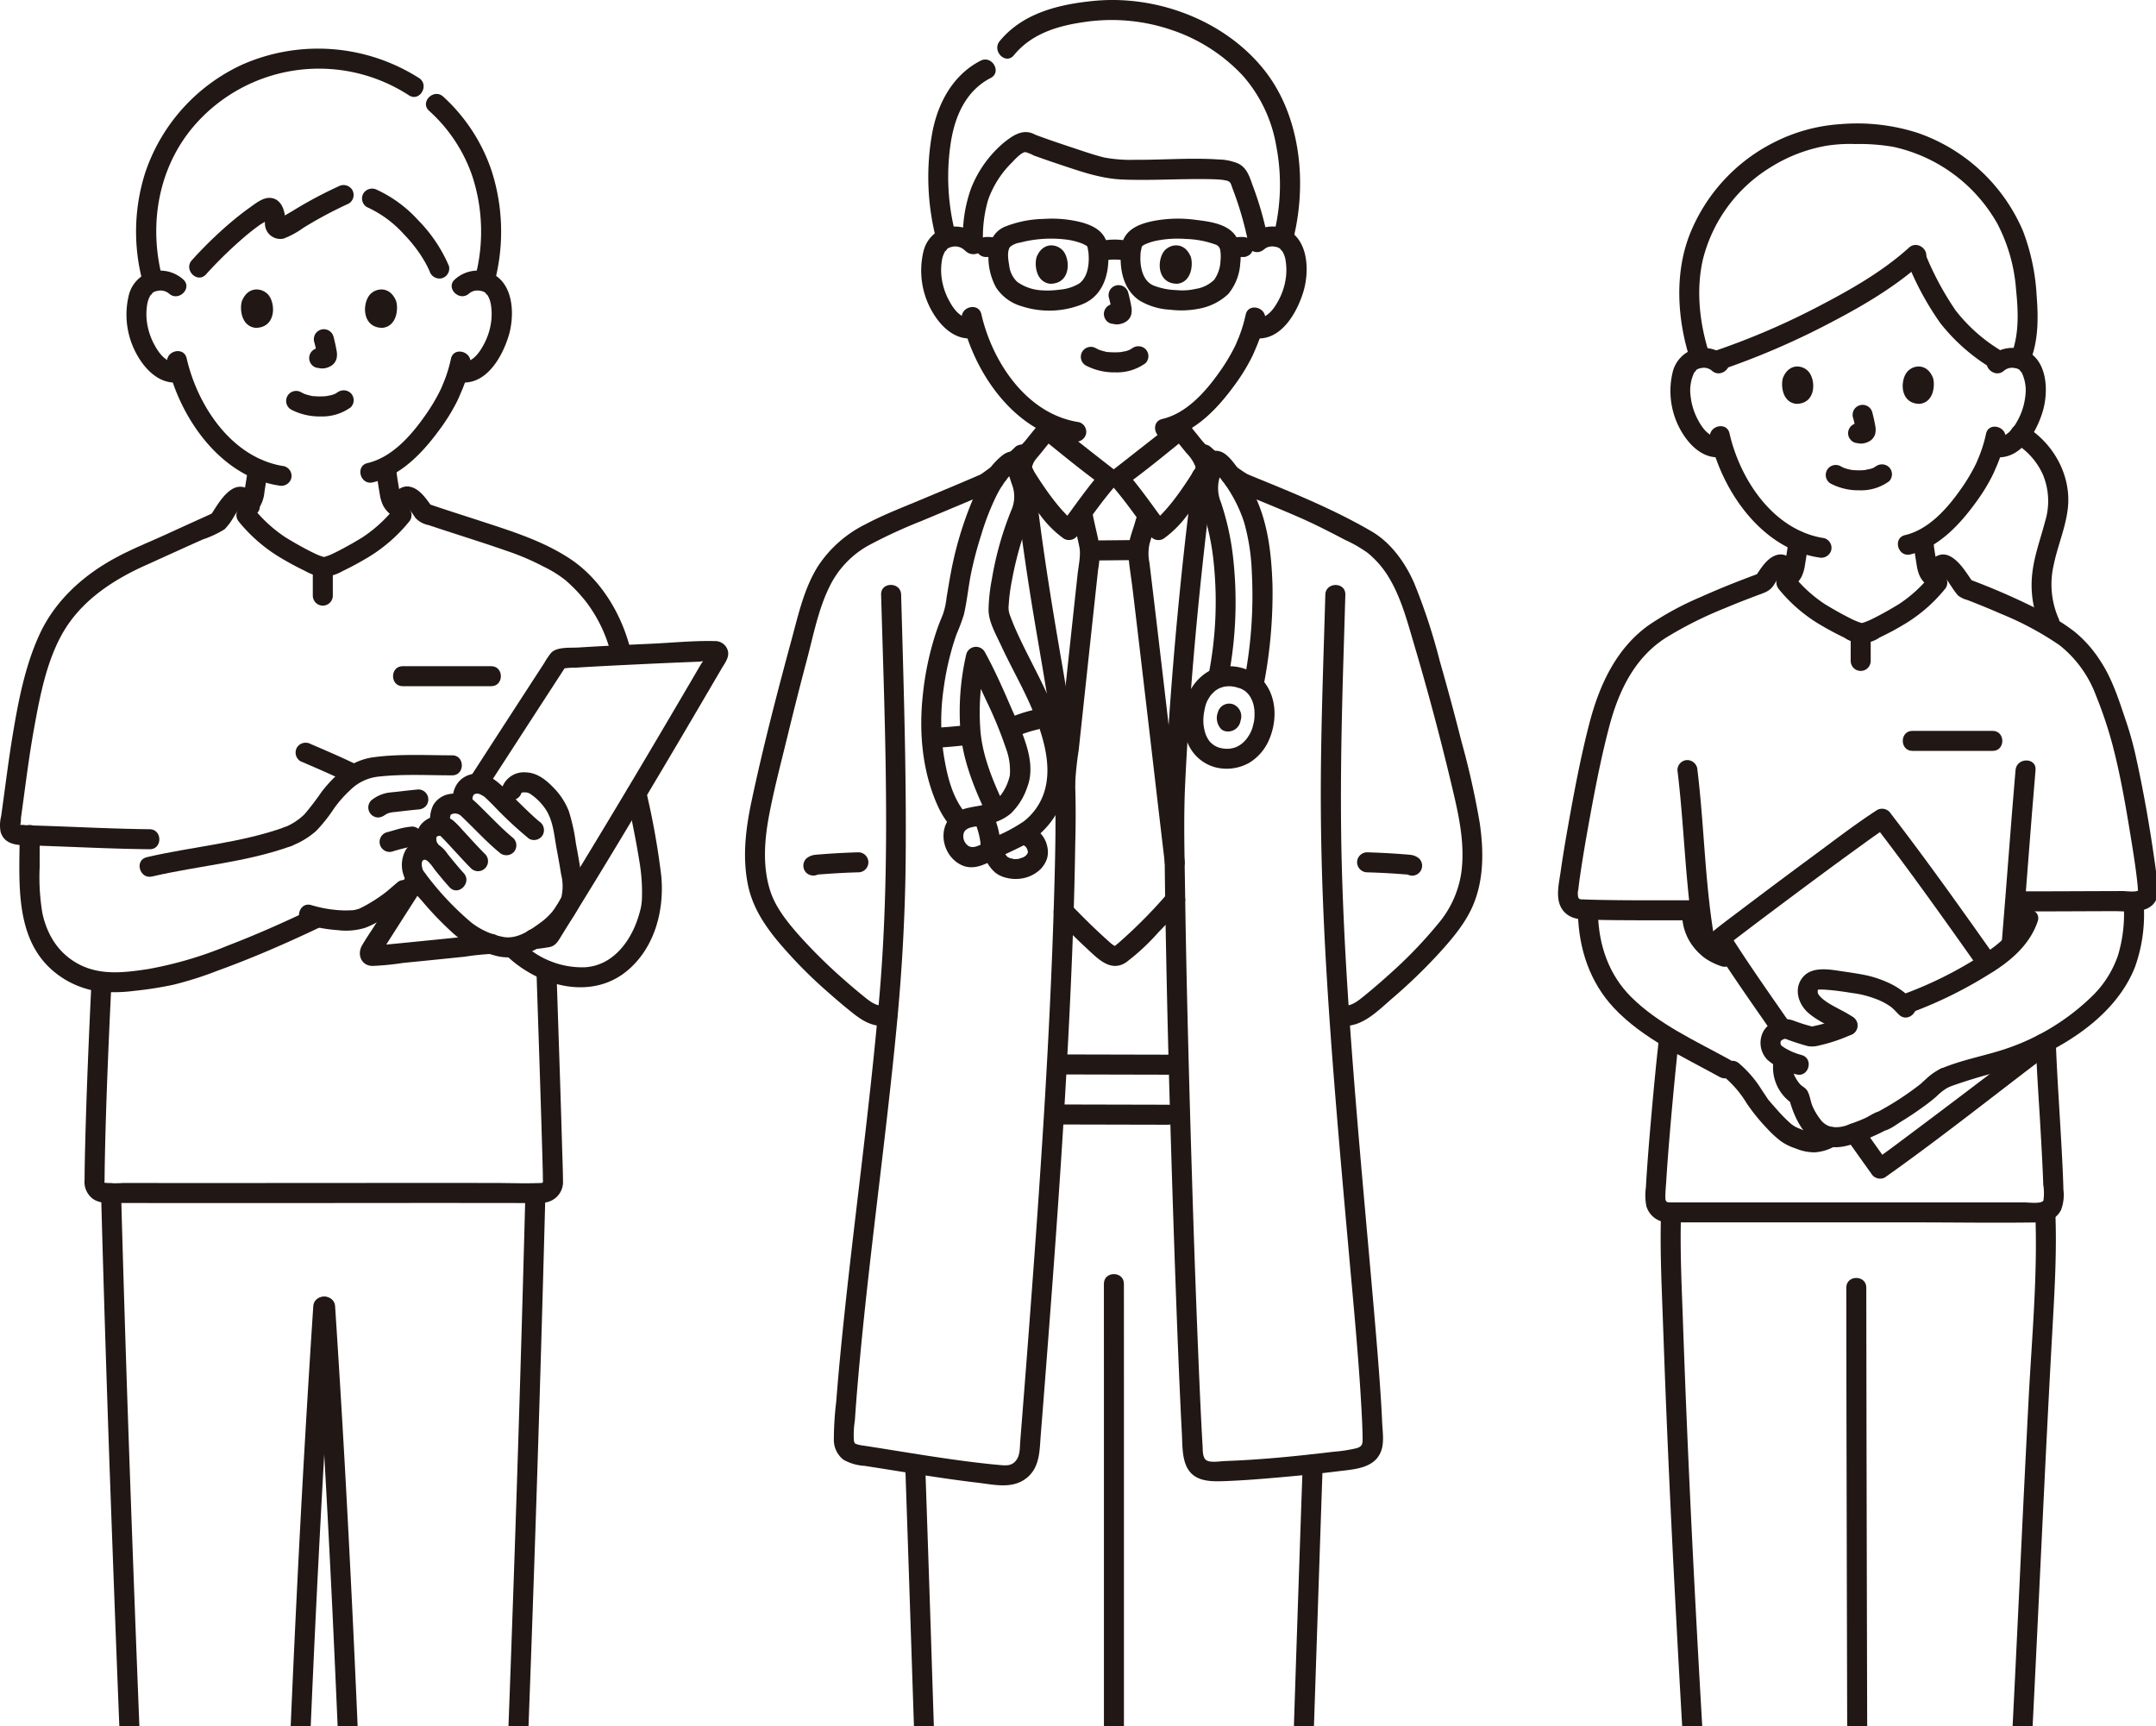 <svg xmlns="http://www.w3.org/2000/svg" xmlns:xlink="http://www.w3.org/1999/xlink" width="431" height="345.044" viewBox="0 0 431 345.044">
  <defs>
    <clipPath id="clip-path">
      <path id="パス_841" data-name="パス 841" d="M0,0H431V345.044H0Z" transform="translate(-20419 -16015)" fill="#fff" stroke="#707070" stroke-width="1"/>
    </clipPath>
  </defs>
  <g id="マスクグループ_1" data-name="マスクグループ 1" transform="translate(20419 16015)" clip-path="url(#clip-path)">
    <g id="_12611_line_1_" data-name="12611_line (1)" transform="translate(-20419.023 -16015.004)">
      <path id="パス_716" data-name="パス 716" d="M402.772,88.562a13.955,13.955,0,0,1,5.637,6.289,13.788,13.788,0,0,1,.422,9.441c-.919,3.525-2.2,6.9-2.566,10.547a20.385,20.385,0,0,0,1.75,10.615,2.015,2.015,0,0,0,2.736.718,2.048,2.048,0,0,0,.718-2.737,17.084,17.084,0,0,1-.91-10.465c.772-3.794,2.354-7.364,2.823-11.229.811-6.675-2.887-13.259-8.591-16.633-2.221-1.314-4.235,2.143-2.019,3.454Z" fill="#211715"/>
      <path id="パス_717" data-name="パス 717" d="M358.363,117.268a5.363,5.363,0,0,0,1.8-1.988,7.672,7.672,0,0,0,.647-2.113c.269-1.655.554-3.31.7-4.982a2.008,2.008,0,0,0-2-2,2.053,2.053,0,0,0-2,2q-.048.546-.113,1.088c-.011.09-.023.181-.035.271q.063-.461.017-.126c-.027.181-.053.363-.081.545-.1.645-.213,1.288-.313,1.934-.042.271-.086.543-.144.811s-.165.5-.219.76c.142-.325.171-.4.087-.207-.028.059-.058.117-.089.175-.063.114-.157.22-.213.337.213-.268.252-.322.119-.164-.047.053-.1.1-.147.154-.1.1-.523.406-.035.051a2.173,2.173,0,0,0-.919,1.2,2.043,2.043,0,0,0,.2,1.541,2.022,2.022,0,0,0,2.736.717Z" fill="#211715"/>
      <path id="パス_718" data-name="パス 718" d="M382.511,108.026c.154,1.724.434,3.433.708,5.141a7.583,7.583,0,0,0,.627,2.068,5.42,5.42,0,0,0,1.823,2.033,2,2,0,1,0,2.019-3.456c.488.355.067.05-.035-.051-.051-.05-.1-.1-.148-.154-.134-.158-.094-.1.118.164-.056-.117-.15-.223-.213-.337-.032-.058-.061-.116-.089-.175-.085-.188-.056-.118.086.207-.116-.528-.28-1.031-.363-1.571-.1-.655-.214-1.308-.312-1.963-.029-.19-.063-.381-.083-.573.061.594-.006-.069-.02-.185q-.067-.574-.118-1.15a2,2,0,0,0-4,0Z" fill="#211715"/>
      <path id="パス_719" data-name="パス 719" d="M397.042,86.723a27.956,27.956,0,0,1-1.266,4.218c-.192.507-.323.766-.564,1.363-.2.5.145-.292-.028.067-.061.128-.118.257-.179.384a35.855,35.855,0,0,1-3.09,5.145c-2.681,3.8-6.351,7.948-11.062,9.056-2.5.588-1.444,4.446,1.063,3.857,5.6-1.316,9.907-5.99,13.151-10.473a36.687,36.687,0,0,0,3.359-5.5c.2-.418.383-.844.562-1.273.215-.512-.164.356.072-.164.153-.337.291-.682.428-1.026a28.06,28.06,0,0,0,1.411-4.594c.524-2.512-3.331-3.586-3.857-1.063Z" fill="#211715"/>
      <path id="パス_720" data-name="パス 720" d="M341.91,87.687c2.4,10.535,10.333,22.02,21.718,23.737a2.065,2.065,0,0,0,2.46-1.4,2.016,2.016,0,0,0-1.4-2.461c-10.092-1.522-16.8-11.631-18.924-20.943-.572-2.509-4.43-1.447-3.857,1.063Z" fill="#211715"/>
      <path id="パス_721" data-name="パス 721" d="M365.99,96.653A11.948,11.948,0,0,0,371.738,98a9.486,9.486,0,0,0,5.916-1.794,2,2,0,0,0,0-2.829,2.064,2.064,0,0,0-2.829,0c.692-.539-.015-.018-.233.1-.169.088-.618.229.015.012-.156.054-.307.119-.465.169-.422.136-.888.157-1.3.3.211-.071.331-.039.031-.01-.128.013-.256.024-.384.032-.308.02-.616.028-.925.026-.276,0-.553-.011-.828-.03-.127-.009-.254-.019-.38-.032l-.216-.024c-.157-.019-.094-.01.188.025a8.041,8.041,0,0,1-1.216-.27c-.17-.05-.336-.112-.5-.169-.446-.153.425.2.02.012-.208-.1-.414-.2-.618-.308a2,2,0,1,0-2.019,3.454Z" fill="#211715"/>
      <path id="パス_722" data-name="パス 722" d="M370.456,83.458a25.668,25.668,0,0,1,.6,2.755l-.072-.532a1.619,1.619,0,0,1,.011.381l.071-.532a.928.928,0,0,1-.042.171l.2-.478a.732.732,0,0,1-.06.11l.312-.405a.54.54,0,0,1-.09.089l.4-.313a1.82,1.82,0,0,1-.218.116l.478-.2a1.652,1.652,0,0,1-.368.108l.531-.072a1.422,1.422,0,0,1-.345,0l.532.072c-.13-.018-.258-.05-.388-.067a1.506,1.506,0,0,0-.8-.036,1.486,1.486,0,0,0-.743.237,2,2,0,0,0-.718,2.737l.313.4a2,2,0,0,0,.882.515c.349.047.687.134,1.042.149a3.433,3.433,0,0,0,1.6-.39,2.439,2.439,0,0,0,1.313-1.592,3.736,3.736,0,0,0-.013-1.65c-.15-.887-.355-1.767-.583-2.638a2,2,0,0,0-2.461-1.4,2.031,2.031,0,0,0-1.2.919,2.106,2.106,0,0,0-.2,1.542Z" fill="#211715"/>
      <path id="パス_723" data-name="パス 723" d="M405.846,72.221c1.689-4.039,1.664-8.773,1.321-13.066a42.653,42.653,0,0,0-2.734-12.982A35.507,35.507,0,0,0,383.487,26.6a39.6,39.6,0,0,0-15.645-1.775,34.029,34.029,0,0,0-12.8,3.447,35.118,35.118,0,0,0-17.4,19.025c-2.883,7.756-2.272,16.746.236,24.53.786,2.441,4.649,1.4,3.857-1.063-1.931-5.994-2.714-12.708-1.29-18.9A30.169,30.169,0,0,1,353.951,33.45,31.079,31.079,0,0,1,365,29.159a29.81,29.81,0,0,1,5.9-.367,39.929,39.929,0,0,1,7.579.555,31.6,31.6,0,0,1,20.849,15.394,33.9,33.9,0,0,1,3.723,13.173c.445,4.353.658,9.125-1.065,13.243a2.012,2.012,0,0,0,1.4,2.46,2.051,2.051,0,0,0,2.46-1.4Z" fill="#211715"/>
      <path id="パス_724" data-name="パス 724" d="M381.33,52.442a58.047,58.047,0,0,0,6.635,12.22,37.946,37.946,0,0,0,10.593,9.192c2.209,1.335,4.221-2.123,2.019-3.454a33.154,33.154,0,0,1-9.587-8.321,59.2,59.2,0,0,1-6.207-11.656,2.013,2.013,0,0,0-2.736-.718,2.05,2.05,0,0,0-.717,2.737Z" fill="#211715"/>
      <path id="パス_725" data-name="パス 725" d="M381.642,49.5c-5.223,4.722-11.509,8.309-17.721,11.552a146.9,146.9,0,0,1-21.26,9.144c-2.429.813-1.387,4.678,1.063,3.857a153.525,153.525,0,0,0,22.216-9.547c6.523-3.4,13.049-7.222,18.531-12.177,1.914-1.73-.922-4.552-2.829-2.829Z" fill="#211715"/>
      <path id="パス_726" data-name="パス 726" d="M345.071,71.265a6.739,6.739,0,0,0-7.344-1.094,6.405,6.405,0,0,0-3.348,4.309,16,16,0,0,0,2.32,12.631c1.644,2.445,4.243,4.652,7.389,4.243a2.066,2.066,0,0,0,2-2,2.012,2.012,0,0,0-2-2c-2.177.283-3.594-1.52-4.538-3.262A12.9,12.9,0,0,1,338,79.273a8.275,8.275,0,0,1,.826-5.038c-.327.524.511-.436.2-.211a1.829,1.829,0,0,1,.918-.419,2.5,2.5,0,0,1,2.3.489c1.915,1.709,4.754-1.111,2.828-2.829Z" fill="#211715"/>
      <path id="パス_727" data-name="パス 727" d="M400.646,74.094a2.473,2.473,0,0,1,2.171-.517,1.926,1.926,0,0,1,1.045.447c-.3-.221.52.72.2.211a8.252,8.252,0,0,1,.825,5.038,12.964,12.964,0,0,1-1.551,4.819c-.944,1.742-2.361,3.545-4.539,3.262a2.01,2.01,0,0,0-2,2,2.05,2.05,0,0,0,2,2c5.117.664,8.264-4.857,9.543-8.994,1.148-3.717,1.089-9.467-2.543-11.844a6.7,6.7,0,0,0-7.983.749c-1.925,1.718.912,4.538,2.829,2.829Z" fill="#211715"/>
      <path id="パス_728" data-name="パス 728" d="M356.453,75.5c-.461,1.5-.161,4.935,2.672,5.228,3.744-.022,3.944-4.181,2.683-6.136C360.776,72.989,357.742,72.323,356.453,75.5Z" fill="#211715"/>
      <path id="パス_729" data-name="パス 729" d="M386.436,75.5c.46,1.5.16,4.935-2.673,5.228-3.744-.022-3.943-4.181-2.683-6.137C382.112,72.989,385.146,72.323,386.436,75.5Z" fill="#211715"/>
      <path id="パス_730" data-name="パス 730" d="M332.086,242.318c-.234,6.644.056,13.285.3,19.924.232,6.3.452,12.6.71,18.9q.779,19.032,1.786,38.054,2.006,38.315,4.622,76.593l.354,5.269c.1,1.5-.118,3.6.588,4.954.812,1.558,2.754,1.809,4.3,2.178s3.118.658,4.7.877a55.176,55.176,0,0,0,20.172-.807c2.5-.585,1.445-4.443-1.063-3.857a50.805,50.805,0,0,1-17.048.925c-1.346-.147-2.682-.361-4.009-.627q-1.056-.212-2.1-.469c-.277-.069-.552-.14-.827-.213s-.545-.149-.817-.227l.322.455c-.254-.03-.562-8.342-.616-9.148q-1.226-18.353-2.348-36.712c-1.506-24.732-2.85-49.475-3.889-74.231q-.424-10.107-.774-20.216c-.252-7.2-.615-14.409-.362-21.618.091-2.575-3.909-2.571-4,0Z" fill="#211715"/>
      <path id="パス_731" data-name="パス 731" d="M369.112,257.365q0,12.357.031,24.714.033,17.338.076,34.678.043,18.607.092,37.213.039,15.892.079,31.784.022,9.45.038,18.9V405.7c0,2.574,4,2.578,4,0q0-8.378-.032-16.756-.036-15.3-.075-30.6-.047-18.488-.092-36.974-.042-17.7-.079-35.391-.027-13.189-.039-26.381V257.36c0-2.574-4-2.578-4,0Z" fill="#211715"/>
      <path id="パス_732" data-name="パス 732" d="M406.886,242.178c.523,12.558-.691,25.177-1.341,37.713q-.94,18.155-1.784,36.313c-1.18,24.617-2.349,49.238-3.971,73.832q-.323,4.894-.674,9.787c-.024.341-.267,4.479-.329,4.481l.322-.516q-.408.117-.818.227-.62.165-1.244.314-1.262.3-2.54.532A50.1,50.1,0,0,1,374.3,404.4c-2.5-.584-3.573,3.271-1.063,3.857a54.174,54.174,0,0,0,18.773.992c1.551-.188,3.1-.423,4.628-.737,1.448-.3,3.422-.525,4.7-1.318,1.353-.844,1.41-2.275,1.516-3.7q.168-2.245.328-4.493c.88-12.321,1.614-24.651,2.286-36.985,1.389-25.452,2.5-50.918,3.79-76.375q.507-10.026,1.065-20.048c.439-7.8.9-15.6.57-23.415-.107-2.565-4.107-2.578-4,0Z" fill="#211715"/>
      <path id="パス_733" data-name="パス 733" d="M344,411.435c-1.2,1.262-2.348,2.577-3.517,3.868-1.96,2.163-4.107,4.156-6.212,6.177-2.756,2.647-5.839,5.182-7.21,8.864a8.106,8.106,0,0,0,2.519,9.464c5.756,4.666,15.206,3.514,21.194-.112,5.133-3.109,9.822-6.965,14.853-10.238a10.471,10.471,0,0,0,5.121-8.381,45.258,45.258,0,0,0-.469-9.092,2.012,2.012,0,0,0-2.46-1.4,2.052,2.052,0,0,0-1.4,2.46,52.888,52.888,0,0,1,.354,6.988,6.364,6.364,0,0,1-2.4,5.448c-2.2,1.711-4.658,3.169-6.943,4.762-2.422,1.689-4.836,3.39-7.274,5.056-4.517,3.088-10.7,4.714-15.994,2.638a6.934,6.934,0,0,1-3.087-2.282,4.2,4.2,0,0,1-.231-4.064c1.122-3.043,4.154-5.275,6.417-7.448,2.072-1.99,4.178-3.957,6.108-6.087,1.147-1.267,2.274-2.557,3.451-3.8,1.773-1.866-1.051-4.7-2.828-2.828Z" fill="#211715"/>
      <path id="パス_734" data-name="パス 734" d="M397.658,414.263c2.628,2.765,5.116,5.6,7.864,8.252,1.237,1.2,2.482,2.381,3.717,3.577a23.481,23.481,0,0,1,3.434,3.678,7.443,7.443,0,0,1,1.377,3.817,4.074,4.074,0,0,1-1.829,3.278c-2.426,1.9-5.948,2.129-8.9,1.855a17.975,17.975,0,0,1-7.913-2.684c-4.82-3.1-9.356-6.628-14.141-9.778-2.175-1.432-3.483-3.041-3.554-5.707a46.513,46.513,0,0,1,.35-7.5,2.067,2.067,0,0,0-1.4-2.46,2.014,2.014,0,0,0-2.461,1.4,58.047,58.047,0,0,0-.5,8.179,10.344,10.344,0,0,0,2.935,7.584,24.735,24.735,0,0,0,3.515,2.578c1.514,1.032,3.017,2.083,4.521,3.131,2.709,1.889,5.4,3.8,8.139,5.651,5.537,3.741,13.623,5.077,19.8,2.168,3.109-1.464,5.675-4.5,5.4-8.089-.3-3.947-2.75-6.8-5.462-9.439s-5.6-5.2-8.168-8.009c-1.309-1.429-2.576-2.9-3.911-4.3-1.777-1.87-4.6.962-2.829,2.828Z" fill="#211715"/>
      <path id="パス_735" data-name="パス 735" d="M331.516,208.879c-.558,5.055-1.027,10.122-1.47,15.189-.27,3.084-.525,6.169-.743,9.257-.094,1.333-.181,2.667-.253,4a11.367,11.367,0,0,0,.09,3.728,4.5,4.5,0,0,0,4.269,3.259c.5.03,1.017.009,1.523.009h47.953c8.236,0,16.486.137,24.721,0a4.61,4.61,0,0,0,4.42-2.448,8.409,8.409,0,0,0,.491-4.057c-.07-2.7-.209-5.394-.353-8.089-.318-5.926-.723-11.847-1.015-17.774-.05-1.025-.1-2.05-.127-3.075-.077-2.568-4.078-2.579-4,0,.154,5.145.533,10.286.835,15.425.171,2.927.339,5.854.477,8.783q.088,1.858.153,3.718a10.416,10.416,0,0,1,.035,3.1c-.264.79-3.051.421-3.832.421H355.124c-6.959,0-13.918.018-20.878,0-.772,0-1.267.088-1.3-.833-.035-1.114.1-2.263.169-3.374.168-2.774.382-5.545.61-8.315q.672-8.169,1.511-16.324.135-1.3.276-2.6a2.012,2.012,0,0,0-2-2,2.047,2.047,0,0,0-2,2Z" fill="#211715"/>
      <path id="パス_736" data-name="パス 736" d="M335.35,153.912c1.371,11.163,1.549,22.447,3.335,33.566a2.014,2.014,0,0,0,2.46,1.4,2.048,2.048,0,0,0,1.4-2.46c-1.728-10.762-1.865-21.7-3.192-32.5a2.063,2.063,0,0,0-2-2,2.013,2.013,0,0,0-2,2Z" fill="#211715"/>
      <path id="パス_737" data-name="パス 737" d="M402.944,153.912c-.978,11.326-1.772,22.667-2.721,34-.215,2.565,3.786,2.551,4,0,.949-11.328,1.743-22.669,2.721-34C407.165,151.348,403.164,151.363,402.944,153.912Z" fill="#211715"/>
      <path id="パス_738" data-name="パス 738" d="M366.026,225.248c-1.128,0-2.062.987-3.227,1.07a7.288,7.288,0,0,1-2.959-.714,5.569,5.569,0,0,1-1.917-1.1,30.4,30.4,0,0,1-2.634-2.678c-.4-.45-.8-.9-1.2-1.36-.206-.238-.4-.493-.623-.718.431.44.15.206.051.055q-.663-1.011-1.343-2.014a22.446,22.446,0,0,0-4.458-5.211,2.063,2.063,0,0,0-2.828,0,2.012,2.012,0,0,0,0,2.828,20.9,20.9,0,0,1,4.3,5.1,38.482,38.482,0,0,0,4.047,5,21.067,21.067,0,0,0,2.878,2.643,11.321,11.321,0,0,0,2.924,1.412,9.791,9.791,0,0,0,3.758.76,9.335,9.335,0,0,0,4.227-1.343l-1.01.273h.01c2.574,0,2.578-4,0-4Z" fill="#211715"/>
      <path id="パス_739" data-name="パス 739" d="M357.993,204.718c-4.168-6.02-8.422-12.009-12.32-18.21l-.313,2.424c.171-.14.343-.276.516-.413s.931-.724.5-.389q1.224-.945,2.456-1.878,3.435-2.608,6.89-5.189c5.269-3.942,10.551-7.869,15.885-11.723,1.873-1.353,3.74-2.729,5.681-3.985l-2.737-.718c7.286,9.451,14.2,19.2,21.08,28.94,1.474,2.086,4.944.09,3.454-2.019-6.883-9.745-13.794-19.489-21.08-28.94a2.043,2.043,0,0,0-2.736-.717c-4.3,2.781-8.379,5.932-12.5,8.969Q355,176.6,347.293,182.433c-1.6,1.209-3.214,2.4-4.761,3.671a2.007,2.007,0,0,0-.313,2.423c3.9,6.2,8.152,12.19,12.32,18.21,1.456,2.1,4.924.1,3.454-2.019Z" fill="#211715"/>
      <path id="パス_740" data-name="パス 740" d="M406.749,209.547l.17.25.313-2.423c-3.809,3.135-7.744,6-11.835,9.109q-7.533,5.726-15.114,11.39c-1.8,1.342-3.6,2.69-5.436,3.988l2.736.717q-2.561-3.555-5.08-7.14c-1.474-2.085-4.944-.089-3.454,2.019q2.529,3.578,5.08,7.14a2.03,2.03,0,0,0,2.737.718c9.232-6.534,18.171-13.525,27.142-20.411,2.025-1.554,4.082-3.08,6.052-4.7a2,2,0,0,0,.313-2.424l-.17-.25c-1.439-2.116-4.906-.117-3.454,2.019Z" fill="#211715"/>
      <path id="パス_741" data-name="パス 741" d="M360.188,210.869a12.775,12.775,0,0,1-2.937-1.158c-.218-.124-.433-.255-.643-.393-.045-.03-.559-.376-.352-.245a.662.662,0,0,1-.277-.463q-.078-.362-.021-.082v-.209c-.075.335.075-.246.085-.306-.036.2-.185.2.024.024a1.288,1.288,0,0,1,.423-.28.624.624,0,0,1,.627-.061c.315.123.634.238.953.35.786.275,1.578.535,2.377.769.362.107.729.219,1.1.3a5.343,5.343,0,0,0,2.117-.149,33.5,33.5,0,0,0,6.7-2.276,2.013,2.013,0,0,0,.717-2.737,2.052,2.052,0,0,0-2.736-.717,26.9,26.9,0,0,1-6.732,2.038h1.063a35.436,35.436,0,0,1-4.219-1.323A5.056,5.056,0,0,0,352.615,206a4.87,4.87,0,0,0,.743,5.843,13.489,13.489,0,0,0,5.765,2.891c2.484.689,3.544-3.169,1.063-3.857Z" fill="#211715"/>
      <path id="パス_742" data-name="パス 742" d="M387.837,213.681a11.662,11.662,0,0,0-2.79,1.985c-.342.3-.674.616-1.015.919-.415.37.287-.211-.228.192-.3.234-.6.462-.907.689a59.2,59.2,0,0,1-7.7,4.875l1.009-.273c-1.108,0-2.326.955-3.31,1.4a27.85,27.85,0,0,1-3.111,1.207,6.247,6.247,0,0,1-3.6.556,3.81,3.81,0,0,1-2.37-1.655,11.988,11.988,0,0,1-1.482-2.541c-.417-.987-.516-2.414-1.181-3.249-.355-.445-.884-.658-1.272-1.073a7.01,7.01,0,0,1-.881-1.257,3.937,3.937,0,0,1-.389-3.246c.677-2.487-3.181-3.549-3.857-1.064a8.651,8.651,0,0,0,3.819,9.579l-.919-1.2c1,3.692,2.875,7.983,6.744,9.336,2.441.854,4.536.338,6.906-.49q.336-.117.67-.243-.549-.117.34-.127a11.641,11.641,0,0,0,1.752-.714c1.067-.456,2.108-.959,3.136-1.5l-1.01.273c1.312,0,2.86-1.268,3.947-1.928,1.44-.873,2.84-1.811,4.2-2.8a33.881,33.881,0,0,0,2.819-2.2,10.815,10.815,0,0,1,2.692-2,2.017,2.017,0,0,0,.717-2.737,2.047,2.047,0,0,0-2.736-.717Z" fill="#211715"/>
      <path id="パス_743" data-name="パス 743" d="M370.362,203.232c-1.851-1.279-4.258-2.16-5.891-3.508a6.919,6.919,0,0,1-.642-.6c-.157-.188-.184-.212-.081-.075a3.629,3.629,0,0,1-.215-.333c-.257-.435.031.253-.1-.224-.116-.433,0,.365-.032-.376-.014-.361.072-.3.343-.323q.2-.043.012,0c.163-.009.326-.012.49-.009.38,0,.76.036,1.139.065,1.67.127,3.3.371,4.952.635a19.8,19.8,0,0,1,4.371,1.062,13.1,13.1,0,0,1,3.332,1.7c.533.428,1.077,1.04,1.59,1.548,1.83,1.815,4.66-1.012,2.828-2.828a15.69,15.69,0,0,0-4.942-3.554,22.488,22.488,0,0,0-4.237-1.439c-1.519-.322-3.064-.557-4.6-.776-2.551-.365-6.239-1.2-8.186,1.037-1.978,2.27-1.016,5.451,1.06,7.244,2.043,1.766,4.587,2.688,6.786,4.208a2.019,2.019,0,0,0,2.737-.717,2.041,2.041,0,0,0-.718-2.737Z" fill="#211715"/>
      <path id="パス_744" data-name="パス 744" d="M424.606,181.388a28.822,28.822,0,0,1-1.155,9.481A20.7,20.7,0,0,1,418,199.353,45.41,45.41,0,0,1,399.836,210c-3.828,1.172-7.814,1.942-11.521,3.48a2.067,2.067,0,0,0-1.4,2.461,2.012,2.012,0,0,0,2.46,1.4A104.631,104.631,0,0,1,400.07,214.1a54.37,54.37,0,0,0,11.172-4.791c6.572-3.663,12.777-8.9,15.588-16.051a31.14,31.14,0,0,0,1.776-11.874c-.015-2.573-4.015-2.579-4,0Z" fill="#211715"/>
      <path id="パス_745" data-name="パス 745" d="M382.308,202.3a85.129,85.129,0,0,0,15.223-7.5c4.23-2.54,8.2-5.82,9.839-10.631.833-2.442-3.03-3.49-3.857-1.063-1.373,4.026-5.168,6.555-8.648,8.626a77.6,77.6,0,0,1-13.621,6.713c-2.409.855-1.371,4.721,1.064,3.857Z" fill="#211715"/>
      <path id="パス_746" data-name="パス 746" d="M336.29,182.742a10.724,10.724,0,0,0,2.052,6.238,11.787,11.787,0,0,0,2.564,2.564,12.764,12.764,0,0,0,3.359,1.617,2.012,2.012,0,0,0,2.46-1.4,2.052,2.052,0,0,0-1.4-2.461c-.284-.1-.568-.2-.848-.31l-.153-.061.1.041a1.014,1.014,0,0,1-.282-.134,10.516,10.516,0,0,1-1.12-.677c-.3-.2.245.206.057.05-.08-.067-.162-.131-.241-.2-.173-.149-.341-.3-.5-.466-.148-.147-.289-.3-.426-.457-.068-.078-.134-.159-.2-.239-.284-.336.257.373.009.008a11.338,11.338,0,0,1-.662-1.058c-.108-.2-.2-.41-.3-.618-.105-.226.159.414.035.074-.035-.1-.073-.2-.106-.293a8.537,8.537,0,0,1-.333-1.265c-.027-.146-.035-.539,0,.039,0-.083-.019-.166-.027-.248-.023-.249-.032-.5-.034-.749a2,2,0,1,0-4,0Z" fill="#211715"/>
      <path id="パス_747" data-name="パス 747" d="M315.47,182.768c.2,6.944,2.383,13.576,7.2,18.7,5.741,6.113,13.916,9.8,21.148,13.8,2.255,1.246,4.275-2.207,2.019-3.453-6.722-3.714-14.3-7.1-19.786-12.6-4.423-4.431-6.4-10.269-6.577-16.442-.072-2.569-4.072-2.58-4,0Z" fill="#211715"/>
      <path id="パス_748" data-name="パス 748" d="M338.963,179.942c-4.049,0-8.1.017-12.146,0q-2.957-.012-5.911-.057-1.337-.022-2.673-.059l-1.152-.036c-.209-.007-.417-.017-.626-.023-.384-.012-.139.017-.268,0-.314-.051-.484-.045-.643-.36a3.209,3.209,0,0,1,0-1.643c.135-1.228.26-2.1.442-3.339.475-3.207,1.022-6.4,1.6-9.593,1.178-6.519,2.417-13.056,4.1-19.468,1.855-7.081,4.991-13.833,11.367-17.9a77.5,77.5,0,0,1,11.738-5.884c2.2-.925,4.429-1.795,6.667-2.632,1.274-.476,2.272-.742,3.089-1.9.456-.646,1.184-2.127,2.026-2.323H355.5c.123.044.262.351.323.546.766,2.448,4.628,1.4,3.857-1.064-.585-1.871-2.388-3.958-4.571-3.248-1.965.639-3.192,2.841-4.278,4.443l1.2-.919c-4.059,1.486-8.085,3.073-12.029,4.845a60.509,60.509,0,0,0-10.321,5.584c-6.622,4.7-9.97,12.109-11.949,19.742-1.7,6.577-2.964,13.282-4.158,19.968-.573,3.211-1.119,6.429-1.578,9.66-.393,2.764-1.348,6.289,1.135,8.356,1.462,1.218,3.307,1.139,5.1,1.189,2.186.061,4.372.088,6.558.1,4.724.036,9.448.013,14.172.013,2.574,0,2.578-4,0-4Z" fill="#211715"/>
      <path id="パス_749" data-name="パス 749" d="M398.371,146.082c-5.345-.012-10.69.012-16.035,0-2.574-.006-2.578,3.994,0,4,5.345.012,10.69-.012,16.035,0C400.945,150.088,400.949,146.088,398.371,146.082Z" fill="#211715"/>
      <path id="パス_750" data-name="パス 750" d="M355.638,117.774a31.027,31.027,0,0,0,7.6,6.7,58.131,58.131,0,0,0,5.443,2.955,6.2,6.2,0,0,0,7.078,0,57.986,57.986,0,0,0,5.442-2.955,31.01,31.01,0,0,0,7.6-6.7c1.656-1.952-1.16-4.8-2.828-2.828a27.2,27.2,0,0,1-6.368,5.818c-1.612.975-3.25,1.918-4.936,2.76a17.549,17.549,0,0,1-1.634.746c-.243.092-.489.164-.736.241-.417.131.283.023-.076.023-.392,0,.43.134-.077-.023-.207-.064-.414-.124-.618-.2a16.191,16.191,0,0,1-1.751-.791c-1.686-.843-3.326-1.783-4.936-2.76a27.288,27.288,0,0,1-6.368-5.818c-1.667-1.966-4.485.875-2.829,2.828Z" fill="#211715"/>
      <path id="パス_751" data-name="パス 751" d="M369.99,127.415V132.1a2.068,2.068,0,0,0,.586,1.414,2,2,0,0,0,3.414-1.414v-.415a2.065,2.065,0,0,0-.585-1.414,2,2,0,0,0-3.415,1.414v.415a2.068,2.068,0,0,0,.586,1.414,2,2,0,0,0,3.414-1.414v-4.682A2.065,2.065,0,0,0,373.4,126a2,2,0,0,0-3.415,1.414Z" fill="#211715"/>
      <path id="パス_752" data-name="パス 752" d="M403.85,182.17c6.254,0,12.507-.038,18.761-.056,2.666-.008,6.87.7,8.376-2.131a6.323,6.323,0,0,0,.284-3.78c-.151-1.383-.34-2.763-.535-4.14-.958-6.77-2.14-13.528-3.6-20.209a68.5,68.5,0,0,0-2.055-7.577c-1.443-4.235-2.744-8.538-5.256-12.294a24.429,24.429,0,0,0-5.052-5.7,40.538,40.538,0,0,0-5.958-3.79,134.719,134.719,0,0,0-15.407-6.8l1.2.919c-1.334-1.825-2.718-4.4-4.807-5.456-2.314-1.164-4.4.965-5.049,3.046-.77,2.463,3.091,3.516,3.857,1.064.061-.2.2-.5.323-.546h-1.063c.915.213,1.776,1.85,2.3,2.568a15.217,15.217,0,0,0,1.294,1.748,5.165,5.165,0,0,0,1.845.885c2.289.888,4.564,1.814,6.811,2.8a61.818,61.818,0,0,1,11.626,6.242,23.141,23.141,0,0,1,7.294,10.092,83.18,83.18,0,0,1,3.233,9.606c1.672,6.3,2.756,12.779,3.8,19.2.459,2.823.878,5.487,1.176,8.152.051.456.1.912.136,1.369.014.167.008.351.037.515.067.373-.028.14.054.1-.807.37-2.276.1-3.145.1-6.828.017-13.656.06-20.483.061-2.574,0-2.578,4,0,4Z" fill="#211715"/>
      <path id="パス_753" data-name="パス 753" d="M96.734,410.859c2.742,2.919,5.33,5.915,8.2,8.724,1.378,1.352,2.768,2.692,4.146,4.045a24.14,24.14,0,0,1,3.654,4.015,8.385,8.385,0,0,1,1.387,3.708,4.349,4.349,0,0,1-1.71,3.765c-2.5,2.208-6.306,2.518-9.481,2.269a18.938,18.938,0,0,1-8.687-2.9c-5.064-3.29-9.84-7.025-14.845-10.4-2.353-1.589-3.885-3.3-3.985-6.241a49.092,49.092,0,0,1,.372-8.215,2.069,2.069,0,0,0-1.4-2.461,2.014,2.014,0,0,0-2.46,1.4,62.858,62.858,0,0,0-.523,8.752,10.958,10.958,0,0,0,3.288,8.233,31.479,31.479,0,0,0,3.658,2.657c1.6,1.106,3.185,2.229,4.772,3.351,2.844,2.009,5.671,4.046,8.547,6.011,5.841,3.99,14.6,5.42,21.068,2.128,3.273-1.665,5.755-4.937,5.346-8.727-.443-4.115-3.006-7.038-5.835-9.826-2.885-2.844-5.934-5.571-8.635-8.593-1.345-1.5-2.664-3.04-4.046-4.511-1.766-1.881-4.591.952-2.829,2.828Z" fill="#211715"/>
      <path id="パス_754" data-name="パス 754" d="M29.613,408.031c-1.28,1.344-2.5,2.746-3.748,4.122-2.094,2.312-4.386,4.443-6.635,6.6-2.93,2.815-6.249,5.517-7.729,9.422a8.57,8.57,0,0,0,2.515,10.009c6.108,5.087,16.341,3.827,22.726-.072,5.47-3.34,10.481-7.438,15.854-10.934a11.119,11.119,0,0,0,5.478-8.895,48.331,48.331,0,0,0-.5-9.729,2.013,2.013,0,0,0-2.46-1.4,2.053,2.053,0,0,0-1.4,2.461A58.934,58.934,0,0,1,54.1,417a7.075,7.075,0,0,1-2.584,6.088c-2.294,1.8-4.885,3.33-7.28,5-2.628,1.833-5.249,3.677-7.892,5.488-4.945,3.387-11.8,5.3-17.6,2.883a7.244,7.244,0,0,1-3.429-2.763,4.712,4.712,0,0,1-.1-4.088c1.132-3.234,4.28-5.568,6.665-7.858,2.3-2.214,4.658-4.4,6.8-6.766,1.246-1.375,2.469-2.778,3.748-4.122,1.775-1.865-1.049-4.7-2.828-2.828Z" fill="#211715"/>
      <path id="パス_755" data-name="パス 755" d="M63.016,261.1q2.289,34.74,3.864,69.523,1.565,33.966,2.629,67.952c.041,1.269.056,2.541.122,3.809a2.91,2.91,0,0,0,2.122,2.783A22.761,22.761,0,0,0,78,406.78a54.728,54.728,0,0,0,16.051-.253c1.357-.212,2.707-.464,4.052-.743a10.823,10.823,0,0,0,3.889-1.137,3.8,3.8,0,0,0,1.422-3.284q.095-2.177.188-4.352.346-8.1.679-16.207,1.374-33.5,2.51-67.013,1.141-33.6,2.049-67.21.11-4.06.214-8.123c.067-2.575-3.933-2.574-4,0q-.988,38.151-2.3,76.292-1.3,38.025-2.892,76.04-.111,2.652-.225,5.3l-.108,2.525a12.578,12.578,0,0,0-.109,2.517l-.02.457q.84-.418.233-.237a7.118,7.118,0,0,0-1.65.372q-1.184.256-2.373.486c-1.808.346-3.625.637-5.457.822a50.528,50.528,0,0,1-10,.006c-2.488-.244-5.323-.583-7.5-1.909l.99,1.727q-.867-27.3-1.99-54.586-1.164-27.753-2.706-55.491-.892-15.846-1.934-31.683c-.168-2.556-4.169-2.574-4,0Z" fill="#211715"/>
      <path id="パス_756" data-name="パス 756" d="M20.226,238.428q.9,33.336,2.133,66.662,1.22,33.623,2.641,67.236.336,8.052.681,16.1.174,4.085.351,8.17l.165,3.829c.058,1.345-.011,2.719.963,3.778a5.726,5.726,0,0,0,3.25,1.333c1.416.31,2.838.593,4.267.835a60.493,60.493,0,0,0,8.689.906c4.541.108,9.664-.126,13.92-1.853.934-.378,2.129-.8,2.547-1.8.533-1.265.25-3.209.294-4.579q.135-4.17.275-8.341.285-8.484.6-16.967.625-17.084,1.371-34.161,1.535-34.9,3.712-69.776.276-4.353.564-8.706c.17-2.57-3.831-2.56-4,0Q60.8,289.158,59.416,317.25q-1.364,27.516-2.362,55.05-.564,15.276-1.045,30.554L57,401.131a16.656,16.656,0,0,1-6.679,1.822,48.873,48.873,0,0,1-8.637.256,64.5,64.5,0,0,1-9.5-1.375c-.1-.021-2.348-.545-2.354-.525.089-.273.441,1.14.4-.208-.009-.3-.026-.6-.039-.9q-.106-2.48-.214-4.96-.805-18.684-1.571-37.37-1.572-38.462-2.886-76.933-.711-21.254-1.291-42.511c-.069-2.569-4.069-2.579-4,0Z" fill="#211715"/>
      <path id="パス_757" data-name="パス 757" d="M51.24,102.3a6.976,6.976,0,0,0,1.646-3.941c.23-1.531.5-3.05.64-4.593a2.007,2.007,0,0,0-2-2,2.053,2.053,0,0,0-2,2c-.046.517-.1,1.032-.171,1.546l.071-.531c-.136,1.006-.312,2.008-.473,3.011a7.718,7.718,0,0,1-.282,1.248c-.025.074-.171.442-.03.1s-.02.017-.06.088c-.052.092-.112.178-.168.268-.088.123-.038.06.148-.19-.048.057-.1.113-.149.167A2,2,0,0,0,51.24,102.3Z" fill="#211715"/>
      <path id="パス_758" data-name="パス 758" d="M80.626,99.717a1.416,1.416,0,0,0-.2-.137,1.1,1.1,0,1,0,.134.1c-.118-.111-.226-.23-.34-.344-.156-.156.224.353.125.163-.029-.058-.075-.112-.109-.167-.068-.112-.118-.234-.183-.347-.11-.188.142.42.089.208-.02-.078-.055-.154-.079-.231a3.7,3.7,0,0,1-.1-.382c-.067-.281-.116-.566-.162-.851-.1-.658-.215-1.316-.319-1.974-.029-.187-.058-.374-.085-.562-.014-.092-.022-.187-.04-.279.022.115.049.383.017.115-.05-.419-.1-.837-.134-1.257a2.15,2.15,0,0,0-.586-1.415,2,2,0,0,0-3.414,1.415c.154,1.751.445,3.492.738,5.225a7.283,7.283,0,0,0,.688,2.139,5.525,5.525,0,0,0,1.948,2.037,2.015,2.015,0,0,0,2.736-.718,2.044,2.044,0,0,0-.717-2.736Z" fill="#211715"/>
      <path id="パス_759" data-name="パス 759" d="M36.642,55.849a6.871,6.871,0,0,0-7.483-1.115,6.53,6.53,0,0,0-3.417,4.4,16.4,16.4,0,0,0,2.381,12.944c1.68,2.5,4.332,4.752,7.548,4.335a2.066,2.066,0,0,0,2-2,2.012,2.012,0,0,0-2-2c-2.258.293-3.736-1.575-4.715-3.382a13.166,13.166,0,0,1-1.6-4.983,12.124,12.124,0,0,1,.078-3.107,5.222,5.222,0,0,1,.778-2.1c-.319.5.513-.446.229-.236a1.985,1.985,0,0,1,.957-.437,2.661,2.661,0,0,1,2.418.517c1.916,1.709,4.754-1.11,2.829-2.829Z" fill="#211715"/>
      <path id="パス_760" data-name="パス 760" d="M93.782,58.678a2.631,2.631,0,0,1,2.287-.545,2.088,2.088,0,0,1,1.088.465c-.282-.208.54.729.229.236a5.241,5.241,0,0,1,.778,2.1,12.033,12.033,0,0,1,.078,3.107,13.178,13.178,0,0,1-1.6,4.983c-.979,1.806-2.456,3.675-4.715,3.382a2.01,2.01,0,0,0-2,2,2.052,2.052,0,0,0,2,2c5.235.679,8.449-4.975,9.757-9.206,1.173-3.8,1.123-9.684-2.588-12.114a6.834,6.834,0,0,0-8.14.761c-1.925,1.718.912,4.539,2.829,2.829Z" fill="#211715"/>
      <path id="パス_761" data-name="パス 761" d="M90.171,71.718a28.888,28.888,0,0,1-1.3,4.337c-.193.508-.348.826-.58,1.4-.2.506.139-.279-.034.083-.063.131-.121.264-.184.395a36.919,36.919,0,0,1-3.178,5.289c-2.764,3.917-6.547,8.2-11.407,9.337-2.5.588-1.444,4.446,1.064,3.857,5.742-1.35,10.16-6.145,13.487-10.742a37.839,37.839,0,0,0,3.454-5.652c.2-.426.389-.859.572-1.3.216-.517-.149.347.079-.183.149-.345.3-.691.434-1.04a28.808,28.808,0,0,0,1.452-4.724c.524-2.512-3.331-3.586-3.857-1.063Z" fill="#211715"/>
      <path id="パス_762" data-name="パス 762" d="M33.485,72.679c2.466,10.814,10.6,22.6,22.291,24.367a2.066,2.066,0,0,0,2.46-1.4,2.015,2.015,0,0,0-1.4-2.46c-10.394-1.568-17.309-11.981-19.5-21.573-.572-2.509-4.429-1.447-3.857,1.063Z" fill="#211715"/>
      <path id="パス_763" data-name="パス 763" d="M83.783,15.6a37.58,37.58,0,0,0-35.295-2.7A36.563,36.563,0,0,0,29.033,34.584,38.851,38.851,0,0,0,28.54,56.32c.633,2.493,4.492,1.437,3.857-1.063-2.65-10.439-.719-21.779,6.39-30.069a32.994,32.994,0,0,1,42.977-6.136c2.167,1.4,4.175-2.059,2.019-3.454Z" fill="#211715"/>
      <path id="パス_764" data-name="パス 764" d="M98.912,56.32a39.648,39.648,0,0,0-.638-22.25,35.262,35.262,0,0,0-9.642-14.748c-1.9-1.73-4.736,1.091-2.829,2.829a31.079,31.079,0,0,1,8.614,12.983,35.709,35.709,0,0,1,.638,20.123c-.609,2.5,3.247,3.567,3.857,1.063Z" fill="#211715"/>
      <path id="パス_765" data-name="パス 765" d="M58.219,81.864A12.224,12.224,0,0,0,64.1,83.236a9.691,9.691,0,0,0,6.042-1.828,2,2,0,0,0,0-2.829,2.062,2.062,0,0,0-2.828,0c.69-.537-.033-.007-.252.108-.169.089-.625.23,0,.019-.161.054-.317.121-.479.173-.2.066-.41.122-.618.17a5.117,5.117,0,0,0-.72.136c.207-.084.318-.038.017-.008-.131.013-.263.024-.394.032q-.475.03-.951.027-.428,0-.852-.031c-.13-.009-.26-.019-.39-.032l-.222-.025q-.236-.028.178.024c-.093.056-.53-.1-.641-.12q-.308-.068-.609-.158c-.175-.052-.346-.115-.519-.174-.452-.155.417.2.008.007-.215-.1-.426-.207-.636-.317a2,2,0,0,0-2.018,3.454Z" fill="#211715"/>
      <path id="パス_766" data-name="パス 766" d="M62.835,68.33a26.393,26.393,0,0,1,.62,2.833l-.072-.531a1.7,1.7,0,0,1,.011.391l.071-.532a.887.887,0,0,1-.043.176l.2-.478a.688.688,0,0,1-.062.113l.312-.4a.572.572,0,0,1-.092.092l.405-.313a1.933,1.933,0,0,1-.225.119l.478-.2a1.606,1.606,0,0,1-.378.11l.531-.071a1.5,1.5,0,0,1-.354,0l.531.072c-.134-.019-.265-.051-.4-.07a1.512,1.512,0,0,0-.8-.035,1.489,1.489,0,0,0-.744.237,2,2,0,0,0-.718,2.736,1.919,1.919,0,0,0,1.2.92c.353.047.7.136,1.055.151a3.462,3.462,0,0,0,1.618-.393,2.454,2.454,0,0,0,1.325-1.6,3.793,3.793,0,0,0-.014-1.666c-.154-.912-.365-1.817-.6-2.712a2,2,0,0,0-2.46-1.4,2.025,2.025,0,0,0-1.2.919,2.1,2.1,0,0,0-.2,1.541Z" fill="#211715"/>
      <path id="パス_767" data-name="パス 767" d="M48.384,60.162c-.474,1.537-.165,5.074,2.747,5.375,3.85-.023,4.055-4.3,2.759-6.31C52.829,57.581,49.709,56.9,48.384,60.162Z" fill="#211715"/>
      <path id="パス_768" data-name="パス 768" d="M79.211,60.162c.473,1.537.165,5.074-2.747,5.375-3.85-.023-4.055-4.3-2.759-6.31C74.766,57.581,77.886,56.9,79.211,60.162Z" fill="#211715"/>
      <path id="パス_769" data-name="パス 769" d="M73.385,41.4a22.251,22.251,0,0,1,7.27,5.3,30.561,30.561,0,0,1,3.019,3.619q.7.994,1.3,2.05.275.48.523.974c.1.193.185.387.278.581a1.3,1.3,0,0,1,.127.289,2.064,2.064,0,0,0,2.46,1.4,2.013,2.013,0,0,0,1.4-2.46,29.488,29.488,0,0,0-6.111-9.1,25.718,25.718,0,0,0-8.249-6.1,2.066,2.066,0,0,0-2.737.718,2.014,2.014,0,0,0,.718,2.736Z" fill="#211715"/>
      <path id="パス_770" data-name="パス 770" d="M41.208,54.843a82.843,82.843,0,0,1,6.99-6.882,45.331,45.331,0,0,1,3.934-3.127,21.916,21.916,0,0,0,1.884-1.2l.255-.143Q52.6,42.345,53,43.435a6.687,6.687,0,0,0-.015,1.267,3.071,3.071,0,0,0,3.731,2.987,16.917,16.917,0,0,0,3.951-2.15,83.445,83.445,0,0,1,9.06-4.839,2.012,2.012,0,0,0,.718-2.736,2.054,2.054,0,0,0-2.737-.718,84.806,84.806,0,0,0-9.216,4.931q-1.019.6-2.038,1.185a3.711,3.711,0,0,0-.765.435q1.385,1.58,1.323.4A5.169,5.169,0,0,0,57,43.435c-.124-1.823-1.022-3.885-3.154-3.882-1.419,0-2.906,1.238-4.014,2.024-1.446,1.026-2.83,2.143-4.171,3.3a82.3,82.3,0,0,0-7.282,7.136c-1.72,1.907,1.1,4.745,2.828,2.828Z" fill="#211715"/>
      <path id="パス_771" data-name="パス 771" d="M47.786,104.289a31.761,31.761,0,0,0,7.769,6.856,61.811,61.811,0,0,0,5.451,2.974,9.451,9.451,0,0,0,3.782,1.214,9.446,9.446,0,0,0,3.781-1.214,61.812,61.812,0,0,0,5.451-2.974,31.74,31.74,0,0,0,7.769-6.856c1.656-1.953-1.16-4.8-2.828-2.828a27.948,27.948,0,0,1-6.542,5.98c-1.663,1.007-3.354,1.979-5.093,2.848-.536.267-1.075.536-1.634.751-.244.094-.5.156-.742.248-.477.18.086.045-.162.045-.364,0,.35.109-.069-.019-.281-.086-.56-.168-.836-.274-.5-.194-.989-.432-1.472-.671-1.8-.887-3.542-1.889-5.254-2.928a28.058,28.058,0,0,1-6.543-5.98c-1.667-1.967-4.484.875-2.828,2.828Z" fill="#211715"/>
      <path id="パス_772" data-name="パス 772" d="M51.85,100.675c-.758-2.424-3.194-4.441-5.636-2.773-1.831,1.251-3.019,3.51-4.234,5.312l.718-.718c-2.986,1.377-5.99,2.71-8.974,4.089-3.685,1.7-7.493,3.179-11.046,5.151-6.264,3.476-11.684,8.448-14.726,15.014-2.9,6.265-4.259,13.328-5.382,20.1-.728,4.386-1.294,8.8-1.891,13.2Q.47,161.6.252,163.143a7.2,7.2,0,0,0-.1,3.156c.671,2.194,2.664,2.585,4.67,2.641,8.373.232,16.742.712,25.118.8,2.575.028,2.577-3.972,0-4-7.286-.081-14.569-.468-21.851-.706q-1.434-.047-2.866-.088a4.556,4.556,0,0,0-1.39-.038c-.553.2.12-.13.069.094-.117.508.5-.671.118-.149.223-.307.164-1.152.216-1.527q.108-.774.213-1.549.231-1.686.456-3.373c.582-4.332,1.171-8.665,1.955-12.965C8,139.179,9.28,132.425,12.4,126.8c3.645-6.561,9.952-10.759,16.654-13.781,3.84-1.732,7.673-3.487,11.523-5.2a20.777,20.777,0,0,0,4.338-2.028,12.277,12.277,0,0,0,1.959-2.692c.417-.6,1.051-1.787,1.808-1.963h-1.06c.225.08.308.4.371.6.766,2.449,4.628,1.4,3.857-1.063Z" fill="#211715"/>
      <path id="パス_773" data-name="パス 773" d="M81.585,101.74c.063-.2.145-.518.373-.6H80.9c.9.226,1.677,1.717,2.2,2.411a4.819,4.819,0,0,0,2.6,1.4c1.668.563,3.343,1.106,5.018,1.649,3.582,1.16,7.172,2.3,10.725,3.55a49.342,49.342,0,0,1,7.188,3.072,23.5,23.5,0,0,1,4.377,2.7,30.213,30.213,0,0,1,4.353,4.6,28.379,28.379,0,0,1,4.983,10.958c.576,2.507,4.434,1.446,3.857-1.064-1.667-7.254-5.884-14.529-12.2-18.711-5.284-3.5-11.352-5.423-17.323-7.376-3.775-1.235-7.569-2.415-11.321-3.72l1.195.919c-1.168-1.583-2.511-3.82-4.6-4.249-2.049-.421-3.7,1.672-4.23,3.4-.76,2.466,3.1,3.52,3.857,1.064Z" fill="#211715"/>
      <path id="パス_774" data-name="パス 774" d="M62.555,114.239v4.812a2.062,2.062,0,0,0,.586,1.414,2,2,0,0,0,3.414-1.414v-.426a2.064,2.064,0,0,0-.586-1.415,2,2,0,0,0-3.414,1.415v.426a2.062,2.062,0,0,0,.586,1.414,2,2,0,0,0,3.414-1.414v-4.812a2.064,2.064,0,0,0-.586-1.415,2,2,0,0,0-3.414,1.415Z" fill="#211715"/>
      <path id="パス_775" data-name="パス 775" d="M107.262,193.947c.329,10.048.673,20.1.979,30.143q.115,3.783.221,7.567.042,1.513.08,3.029c.01.436-.012.888.031,1.322.009.087-.085.492.036.335.093-.121-.213.1-.317.1-3.2.135-6.435,0-9.639,0q-5.15-.006-10.3-.006-20.538,0-41.076.021-9.321,0-18.641-.009-1.994,0-3.986-.009a21.308,21.308,0,0,1-3.636-.034c-.1-.019-.238-.084-.082.144a2.26,2.26,0,0,1,0-.672q0-.725.011-1.451.019-1.787.06-3.573c.246-11.515.749-23.03,1.307-34.534.125-2.573-3.875-2.567-4,0-.521,10.745-.979,21.5-1.253,32.251-.062,2.4-.113,4.794-.125,7.191a4.237,4.237,0,0,0,1.651,3.845c1.345.94,2.912.824,4.472.829q9.168.027,18.336.023,21.481,0,42.965-.022,10.521,0,21.043.017c1.673,0,3.551.249,5.071-.6a4.124,4.124,0,0,0,2.1-3.848c-.015-2.156-.108-4.314-.17-6.469-.313-10.948-.687-21.9-1.05-32.842q-.046-1.375-.091-2.75c-.084-2.568-4.084-2.579-4,0Z" fill="#211715"/>
      <path id="パス_776" data-name="パス 776" d="M125.308,159.09c.928,4.4,1.865,8.838,2.569,13.285a36.532,36.532,0,0,1,.481,7.037,11.181,11.181,0,0,1-.481,3.019c-1.407,5.254-5.081,10.574-10.959,10.9a17.194,17.194,0,0,1-12.288-4.67c-1.909-1.718-4.746,1.1-2.828,2.828,6.368,5.73,16.607,8.466,23.7,2.454,5.438-4.608,7.342-12.008,6.715-18.848a150.142,150.142,0,0,0-3.056-17.072c-.531-2.517-4.388-1.452-3.857,1.064Z" fill="#211715"/>
      <path id="パス_777" data-name="パス 777" d="M97.3,157.617q5.283-8.163,10.575-16.321l3.6-5.544,1.128-1.735c.138-.212.275-.426.415-.637.1-.152.455-.507.159-.222l-.882.515a15.416,15.416,0,0,1,2.79-.221c1.314-.086,2.628-.162,3.943-.235,2.965-.163,5.932-.307,8.9-.448q4.113-.2,8.225-.369,1.85-.078,3.7-.152a13.031,13.031,0,0,1,2.949-.125l-.883-.515.2.193-.515-.883.075.266v-1.063a12.646,12.646,0,0,1-1.474,2.539l-1.6,2.741q-1.676,2.859-3.356,5.716-3.325,5.655-6.675,11.3-6.626,11.157-13.381,22.238-1.7,2.781-3.413,5.556-.81,1.311-1.622,2.62a18.313,18.313,0,0,1-1.864,3.008l.883-.514a11.988,11.988,0,0,1-2.534.387,2.063,2.063,0,0,0-2,2,2.012,2.012,0,0,0,2,2,28.328,28.328,0,0,0,3.382-.452c1.2-.3,1.722-1.408,2.325-2.377q1.817-2.917,3.615-5.844,4.1-6.642,8.124-13.329,8.2-13.609,16.234-27.326,1.98-3.375,3.955-6.753c.613-1.048,1.57-2.212,1.262-3.506a2.61,2.61,0,0,0-2.627-1.988c-4.2-.108-8.491.335-12.686.528-4.854.224-9.71.448-14.56.754-1.6.1-4.3-.187-5.478,1.079a14.523,14.523,0,0,0-1.358,2.008q-7.5,11.536-14.975,23.1c-1.4,2.168,2.059,4.175,3.454,2.019Z" fill="#211715"/>
      <path id="パス_778" data-name="パス 778" d="M98.206,186.668a52.659,52.659,0,0,0-5.286.556q-3.151.327-6.305.644-3.121.315-6.243.622l-3.092.3a15.012,15.012,0,0,1-3.063.244l1.01.273-.194-.128.717.718-.121-.2.273,1.009q-.151.487.024.158l.249-.394.433-.684q.508-.8,1.019-1.6,1.088-1.713,2.18-3.422,2.605-4.08,5.226-8.152c1.4-2.171-2.064-4.179-3.454-2.019q-3.315,5.155-6.61,10.323c-.859,1.349-1.783,2.676-2.579,4.063-1.02,1.776-.167,4.04,2.076,4.084a53.673,53.673,0,0,0,6.128-.6q3.121-.307,6.243-.623,3.042-.306,6.083-.621a52.722,52.722,0,0,1,5.286-.556c2.574,0,2.578-4,0-4Z" fill="#211715"/>
      <path id="パス_779" data-name="パス 779" d="M92.712,174.5c-1.1-1.2-2.115-2.466-3.143-3.723a7,7,0,0,0-3.5-2.776,4.535,4.535,0,0,0-4.941,1.874,6.25,6.25,0,0,0-.392,5.139c.663,1.969,2.446,3.672,3.776,5.209a66.341,66.341,0,0,0,5.972,6.2,19.858,19.858,0,0,0,8.239,4.493,10.017,10.017,0,0,0,5.561.084,20.052,20.052,0,0,0,4.916-2.531,17.718,17.718,0,0,0,6.7-7.565,11.179,11.179,0,0,0,.355-5.811c-.308-2.187-.7-4.36-1.107-6.53a37.838,37.838,0,0,0-1.4-6.4,13.772,13.772,0,0,0-3.072-4.731c-1.522-1.582-3.334-3.032-5.624-3.059a4.594,4.594,0,0,0-4.645,3.03,2.013,2.013,0,0,0,1.4,2.46,2.05,2.05,0,0,0,2.46-1.4c.1-.254-.076.03-.03.007a1.558,1.558,0,0,1,.655-.1,1.987,1.987,0,0,1,1.29.414,11.129,11.129,0,0,1,2.923,2.977c1.521,2.276,1.7,5.248,2.189,7.869.316,1.692.626,3.384.892,5.084a9.662,9.662,0,0,1,.057,4.615,12.771,12.771,0,0,1-4.373,5.22c-2.041,1.5-4.6,3.224-7.244,2.714a15.024,15.024,0,0,1-6.275-2.785,58.248,58.248,0,0,1-8.812-9.237l-.356-.448c-.289-.367.183.264-.111-.149a4.658,4.658,0,0,1-.482-.714c-.23-.5-.536-1.941.24-2.081.747-.135,1.841,1.669,2.22,2.133.926,1.134,1.85,2.272,2.839,3.352,1.743,1.9,4.566-.933,2.829-2.829Z" fill="#211715"/>
      <path id="パス_780" data-name="パス 780" d="M87.443,168.44a1.631,1.631,0,0,0-.1-.164c-.139-.187.09.191.062.175-.083-.047-.119-.376-.141-.475a.8.8,0,0,0-.042-.215c.021.018.025.39.029.167,0-.169-.007-.341-.007-.51,0-.377-.078.411.016-.079,0-.016.058-.179.052-.185.01.009-.183.39-.072.2s-.108.132-.119.134c.03-.006.119-.132.143-.156s.156-.152.157-.15-.361.239.008,0c.084-.054.464-.206.2-.128-.376.11.407-.036,0,0-.319.026.271,0,.341,0,.364-.013-.359-.031.111.023.226.026-.156-.029-.144-.072l.193.112c.2.1-.131-.155-.057-.039a1.661,1.661,0,0,0,.23.229c1.31,1.338,2.559,2.738,3.836,4.107.666.714,1.33,1.433,2.022,2.122A2,2,0,0,0,97,170.711c-1.579-1.572-3.061-3.245-4.579-4.875a18.828,18.828,0,0,0-1.667-1.722,4.356,4.356,0,0,0-3.081-1.05,4.91,4.91,0,0,0-2.96,1.2c-1.766,1.453-1.884,4.326-.72,6.2a2,2,0,1,0,3.454-2.019Z" fill="#211715"/>
      <path id="パス_781" data-name="パス 781" d="M89.993,164.028a2.3,2.3,0,0,1,.093-1.054c.083-.242.09-.268.02-.08q-.216.222.026-.035l.14-.128q-.224.186.069-.009c.448-.131-.187.006.225-.079.237-.048.25-.058.041-.03.131-.011.263-.016.394-.014.5-.016-.228-.1.26.023a3.928,3.928,0,0,1,.386.106q.34.12.072.028c.064.034.521.331.242.117a1.92,1.92,0,0,1,.152.134c.129.121.26.241.388.364.412.393.818.794,1.224,1.194,2,1.966,3.944,4.029,6.112,5.808a2.056,2.056,0,0,0,2.828,0,2.015,2.015,0,0,0,0-2.828c-2-1.638-3.8-3.525-5.633-5.336-.7-.689-1.381-1.4-2.116-2.053a5.908,5.908,0,0,0-5.413-1.37,4.628,4.628,0,0,0-2.891,2.172,6.484,6.484,0,0,0-.477,4.133,2.017,2.017,0,0,0,2.461,1.4,2.046,2.046,0,0,0,1.4-2.46Z" fill="#211715"/>
      <path id="パス_782" data-name="パス 782" d="M94.583,160.263c-.044-.158-.081-.318-.11-.48.023.159.025.119.006-.118a3.41,3.41,0,0,1,.016-.391q-.039.337.032-.006.115-.33-.017-.015c.049-.106.1-.21.16-.312.125-.194.127-.2,0-.03.169-.155.17-.168,0-.041a2.61,2.61,0,0,1,.319-.187c-.186.074-.165.073.065-.006.236-.045.263-.06.079-.043a4.359,4.359,0,0,1,.442-.022q-.412-.079-.05,0c.12.03.239.066.355.107.406.122-.1-.084.239.1.207.113.413.223.617.341.078.048.155.1.23.152q-.438-.346-.241-.184c.127.145.3.266.439.4.458.429.9.871,1.351,1.312a76.966,76.966,0,0,0,7.259,6.79,2.011,2.011,0,0,0,2.736-.717,2.049,2.049,0,0,0-.717-2.736c.246.186.284.23.052.035-.1-.086-.206-.171-.308-.258-.235-.2-.466-.406-.695-.613-.547-.494-1.082-1-1.613-1.512-1.127-1.082-2.235-2.184-3.346-3.284-2.143-2.121-4.623-4.747-7.987-3.693-2.815.882-3.858,3.783-3.177,6.478a2,2,0,0,0,3.857-1.064Z" fill="#211715"/>
      <path id="パス_783" data-name="パス 783" d="M58.613,168.936a16.059,16.059,0,0,0,4.616-2.86,31.078,31.078,0,0,0,3.57-4.487,23.281,23.281,0,0,1,3.253-3.688,9.408,9.408,0,0,1,5.579-2.67c4.861-.552,9.9-.263,14.781-.262,2.574,0,2.578-4,0-4-5.209,0-10.592-.32-15.765.391-4.383.6-7.688,3.473-10.313,6.887a56.676,56.676,0,0,1-3.467,4.533,12.634,12.634,0,0,1-4.273,2.7,2.014,2.014,0,0,0-.717,2.737,2.049,2.049,0,0,0,2.736.717Z" fill="#211715"/>
      <path id="パス_784" data-name="パス 784" d="M77.056,162.807c-.425.33.153-.069.284-.138.06-.031.424-.2.132-.072s.113-.035.143-.044c.194-.064.392-.115.591-.161a1.38,1.38,0,0,0,.322-.066c-.007.021-.532.056-.133.029.364-.025.728-.075,1.09-.116,1.387-.158,2.773-.321,4.162-.45a2.159,2.159,0,0,0,1.414-.586,2,2,0,0,0-1.414-3.414c-1.473.137-2.943.313-4.413.478-.567.064-1.141.1-1.7.192a7.2,7.2,0,0,0-3.3,1.52,1.991,1.991,0,0,0-.586,1.414,2.036,2.036,0,0,0,.586,1.414,2.01,2.01,0,0,0,1.414.586,2.355,2.355,0,0,0,1.414-.586Z" fill="#211715"/>
      <path id="パス_785" data-name="パス 785" d="M78.438,170.2a37.418,37.418,0,0,1,3.987-1.012l-.531.071c.163-.022.326-.039.49-.053a2.133,2.133,0,0,0,1.415-.586,2,2,0,0,0,0-2.828,1.971,1.971,0,0,0-1.415-.586,15.042,15.042,0,0,0-2.745.5c-.757.206-1.5.445-2.264.64a2,2,0,0,0,1.063,3.857Z" fill="#211715"/>
      <path id="パス_786" data-name="パス 786" d="M61.193,184.772a30,30,0,0,0,6.4,1.144,13.056,13.056,0,0,0,5.39-.46c3.48-1.288,6.422-3.809,9.212-6.175a2.017,2.017,0,0,0,0-2.828,2.042,2.042,0,0,0-2.829,0c-.9.759-1.851,1.617-2.685,2.233q-1.062.785-2.19,1.474a24.9,24.9,0,0,1-2.734,1.5c.123-.049-.488.138-.661.175a3.72,3.72,0,0,1-.82.1,18.916,18.916,0,0,1-2.683-.029,24.874,24.874,0,0,1-5.332-1c-2.47-.743-3.526,3.116-1.063,3.857Z" fill="#211715"/>
      <path id="パス_787" data-name="パス 787" d="M60.1,152.156c3.138,1.351,6.3,2.7,9.367,4.2a2,2,0,1,0,2.019-3.454c-3.068-1.5-6.229-2.853-9.367-4.2a2.057,2.057,0,0,0-2.737.718,2.022,2.022,0,0,0,.718,2.736Z" fill="#211715"/>
      <path id="パス_788" data-name="パス 788" d="M61.99,181.873c-5.418,2.576-10.9,5.013-16.5,7.154a77.046,77.046,0,0,1-15.79,4.652c-4.7.72-9.4,1.3-13.664-.829-4.173-2.08-6.579-5.858-7.54-10.338a43.771,43.771,0,0,1-.546-9.166q0-3.254.01-6.506c.014-2.575-3.986-2.578-4,0-.055,9.951-1.208,21.9,8.117,28.323a17.972,17.972,0,0,0,7.773,3.015,31.193,31.193,0,0,0,7.089-.142,70.9,70.9,0,0,0,7.868-1.243,71.529,71.529,0,0,0,8.769-2.8c6.96-2.519,13.747-5.485,20.43-8.663,2.324-1.1.3-4.554-2.019-3.453Z" fill="#211715"/>
      <path id="パス_789" data-name="パス 789" d="M30.423,175.188c9.22-2.152,18.756-2.82,27.712-6.05,2.4-.867,1.367-4.734-1.063-3.857-8.957,3.23-18.492,3.9-27.712,6.05-2.506.585-1.445,4.443,1.063,3.857Z" fill="#211715"/>
      <path id="パス_790" data-name="パス 790" d="M98.218,133.154c-5.9-.014-11.794.013-17.69,0-2.575-.006-2.578,3.994,0,4,5.9.013,11.793-.014,17.69,0C100.792,137.154,100.8,133.154,98.218,133.154Z" fill="#211715"/>
      <path id="パス_791" data-name="パス 791" d="M28.754,166.337q1.588,3.155,2.862,6.453" fill="none"/>
      <path id="パス_792" data-name="パス 792" d="M232.956,179.848v.01l.586-1.414a97.711,97.711,0,0,1-10.019,10.113c-.168.148-.354.274-.522.417-.363.311-.283.01,0,.157a4.58,4.58,0,0,1-1.026-.7c-.983-.883-1.962-1.771-2.921-2.68-1.709-1.618-3.361-3.293-5-4.984-1.792-1.854-4.619.976-2.828,2.828,1.988,2.056,4.006,4.083,6.107,6.024,2.164,2,4.736,4.779,7.826,2.712a44.061,44.061,0,0,0,6.461-6.013q1.509-1.542,2.977-3.121c.825-.888,2.353-2.04,2.353-3.346,0-2.574-4-2.578-4,0Z" fill="#211715"/>
      <path id="パス_793" data-name="パス 793" d="M214.966,156.458a62.307,62.307,0,0,1,.69-6.459q.357-3.336.715-6.672.771-7.2,1.545-14.408.809-7.523,1.624-15.042a17.709,17.709,0,0,0,.131-5.516c-.355-1.8-.815-3.583-1.176-5.385-.506-2.522-4.362-1.454-3.857,1.064.361,1.8.821,3.582,1.176,5.385.3,1.548-.192,3.7-.381,5.437q-.788,7.266-1.568,14.533-.75,6.965-1.494,13.932-.359,3.336-.715,6.672a62.312,62.312,0,0,0-.69,6.459C210.966,159.032,214.966,159.036,214.966,156.458Z" fill="#211715"/>
      <path id="パス_794" data-name="パス 794" d="M227.048,103.956c-.544,2.11-1.616,4.337-1.482,6.549.147,2.427.59,4.874.88,7.289q.849,7.079,1.682,14.158,1.545,13.112,3.067,26.226.831,7.106,1.671,14.21a2.062,2.062,0,0,0,2,2,2.012,2.012,0,0,0,2-2c-2.055-17.324-4.037-34.656-6.107-51.978q-.475-3.969-.955-7.938a9.127,9.127,0,0,1,.016-3.757c.344-1.238.764-2.449,1.085-3.7.642-2.5-3.215-3.559-3.857-1.064Z" fill="#211715"/>
      <path id="パス_795" data-name="パス 795" d="M218.2,112.022c2.959,0,5.918-.066,8.877-.067a2,2,0,0,0,0-4c-2.959,0-5.918.066-8.877.067a2,2,0,0,0,0,4Z" fill="#211715"/>
      <path id="パス_796" data-name="パス 796" d="M191.115,47.063a45.289,45.289,0,0,1-.988-18.767c.838-5.2,3.057-10.2,7.932-12.7,2.291-1.175.27-4.627-2.019-3.454-5.641,2.891-8.677,8.716-9.72,14.785a49.713,49.713,0,0,0,.938,21.2c.687,2.477,4.547,1.425,3.857-1.063Z" fill="#211715"/>
      <path id="パス_797" data-name="パス 797" d="M202.7,11.044c3.641-4.431,8.98-5.945,14.479-6.691a37.094,37.094,0,0,1,17.177,1.681,34.3,34.3,0,0,1,14.12,9.1,28.448,28.448,0,0,1,6.679,14.037,40.751,40.751,0,0,1-.461,17.57c-.627,2.5,3.23,3.563,3.857,1.064,2.818-11.236,1.505-24.8-5.97-34.025C244.634,3.968,231.16-1.02,218.729.18c-6.964.673-14.224,2.4-18.858,8.039-1.622,1.974,1.192,4.82,2.829,2.829Z" fill="#211715"/>
      <path id="パス_798" data-name="パス 798" d="M196.557,48.878a26.37,26.37,0,0,1,1-8.929,19.626,19.626,0,0,1,4.681-7.383c.6-.625,1.923-2.1,2.746-2.168a7.71,7.71,0,0,1,1.663.668c2.032.744,4.084,1.435,6.137,2.12,3.932,1.31,7.635,2.555,11.8,2.709,5.37.2,10.743-.142,16.114-.1,1.136.008,2.276.024,3.408.126.1.009.661.075.412.04-.214-.03.593.109.75.15.8.2.841.715,1.107,1.457a67.533,67.533,0,0,1,3.233,11.176,2.018,2.018,0,0,0,2.461,1.4,2.045,2.045,0,0,0,1.4-2.46A66.012,66.012,0,0,0,250.415,37c-.611-1.722-1.147-3.5-2.925-4.34a10.686,10.686,0,0,0-3.862-.783c-5.536-.376-11.128.106-16.671.063a28.869,28.869,0,0,1-6.2-.458c-2.151-.538-4.262-1.281-6.365-1.977-2.26-.749-4.52-1.507-6.754-2.328-.265-.1-.526-.206-.791-.3-.335-.118.462.22.191.079a4.752,4.752,0,0,0-1.156-.462c-1.979-.442-3.722.855-5.179,2.015a22.83,22.83,0,0,0-6.562,9.167,28.073,28.073,0,0,0-1.579,11.2c.066,2.569,4.067,2.579,4,0Z" fill="#211715"/>
      <path id="パス_799" data-name="パス 799" d="M195.511,47.04a6.868,6.868,0,0,0-7.482-1.116,6.529,6.529,0,0,0-3.417,4.4,16.4,16.4,0,0,0,2.38,12.943c1.68,2.5,4.333,4.753,7.548,4.335a2.065,2.065,0,0,0,2-2,2.012,2.012,0,0,0-2-2c-2.258.293-3.735-1.575-4.714-3.381a13.136,13.136,0,0,1-1.6-4.984,12.17,12.17,0,0,1,.077-3.107,5.223,5.223,0,0,1,.779-2.1c-.319.506.513-.446.228-.236a2,2,0,0,1,.958-.437,2.662,2.662,0,0,1,2.418.517c1.915,1.709,4.754-1.11,2.828-2.828Z" fill="#211715"/>
      <path id="パス_800" data-name="パス 800" d="M252.651,49.868a2.633,2.633,0,0,1,2.288-.545,2.1,2.1,0,0,1,1.088.465c-.282-.208.539.73.228.236a5.233,5.233,0,0,1,.779,2.1,11.99,11.99,0,0,1,.077,3.107,13.182,13.182,0,0,1-1.6,4.984c-.979,1.806-2.456,3.674-4.715,3.381a2.01,2.01,0,0,0-2,2,2.05,2.05,0,0,0,2,2c5.235.68,8.449-4.975,9.757-9.206,1.173-3.8,1.123-9.684-2.588-12.113a6.833,6.833,0,0,0-8.14.761c-1.925,1.717.912,4.538,2.828,2.828Z" fill="#211715"/>
      <path id="パス_801" data-name="パス 801" d="M249.04,62.908a28.771,28.771,0,0,1-1.3,4.337c-.193.508-.349.826-.58,1.4-.2.506.138-.278-.034.083-.063.131-.122.264-.184.395a36.92,36.92,0,0,1-3.178,5.289c-2.765,3.918-6.547,8.2-11.407,9.337-2.5.589-1.444,4.446,1.063,3.857,5.743-1.349,10.161-6.144,13.488-10.741a37.76,37.76,0,0,0,3.453-5.653c.206-.425.39-.859.573-1.295.216-.517-.149.347.079-.182.149-.346.295-.692.434-1.041A28.8,28.8,0,0,0,252.9,63.97c.524-2.512-3.331-3.586-3.857-1.063Z" fill="#211715"/>
      <path id="パス_802" data-name="パス 802" d="M192.355,63.87c2.466,10.813,10.6,22.6,22.29,24.366a2.064,2.064,0,0,0,2.46-1.4,2.014,2.014,0,0,0-1.4-2.46c-10.4-1.568-17.31-11.981-19.5-21.573-.572-2.509-4.43-1.447-3.857,1.064Z" fill="#211715"/>
      <path id="パス_803" data-name="パス 803" d="M217.088,73.054a12.224,12.224,0,0,0,5.881,1.372,9.688,9.688,0,0,0,6.043-1.828,2,2,0,0,0,0-2.829,2.064,2.064,0,0,0-2.829,0c.69-.537-.033-.006-.251.108-.17.089-.625.23,0,.019-.16.054-.316.122-.478.174q-.306.1-.619.169a5.13,5.13,0,0,0-.719.136c.207-.084.318-.038.017-.008-.131.013-.263.024-.4.032-.316.021-.634.029-.951.027q-.426,0-.852-.031c-.13-.009-.26-.019-.39-.032-.074-.007-.148-.016-.222-.025-.156-.019-.1-.011.179.024-.093.056-.53-.1-.641-.12-.205-.045-.409-.1-.61-.158-.175-.052-.346-.115-.518-.174-.452-.155.417.2.007.007-.214-.1-.425-.206-.635-.317a2,2,0,0,0-2.019,3.454Z" fill="#211715"/>
      <path id="パス_804" data-name="パス 804" d="M221.705,59.52a26.446,26.446,0,0,1,.619,2.833l-.071-.531a1.7,1.7,0,0,1,.01.391l.072-.532a.962.962,0,0,1-.043.176l.2-.478a.687.687,0,0,1-.062.113l.313-.4a.615.615,0,0,1-.093.091l.4-.313a1.847,1.847,0,0,1-.224.119l.478-.2a1.617,1.617,0,0,1-.379.111l.532-.072a1.506,1.506,0,0,1-.355,0l.532.072c-.134-.019-.265-.051-.4-.069a1.506,1.506,0,0,0-.8-.036,1.486,1.486,0,0,0-.743.237,2,2,0,0,0-.718,2.737,1.919,1.919,0,0,0,1.2.919c.354.047.7.136,1.056.152a3.478,3.478,0,0,0,1.618-.394,2.453,2.453,0,0,0,1.324-1.6,3.788,3.788,0,0,0-.013-1.665c-.154-.913-.365-1.818-.6-2.713a2,2,0,0,0-2.46-1.4,2.025,2.025,0,0,0-1.195.919,2.1,2.1,0,0,0-.2,1.541Z" fill="#211715"/>
      <path id="パス_805" data-name="パス 805" d="M207.253,51.352c-.473,1.537-.165,5.074,2.748,5.375,3.85-.023,4.055-4.3,2.759-6.309C211.7,48.772,208.579,48.087,207.253,51.352Z" fill="#211715"/>
      <path id="パス_806" data-name="パス 806" d="M238.081,51.352c.473,1.538.165,5.074-2.748,5.375-3.849-.023-4.054-4.3-2.759-6.309C233.635,48.772,236.755,48.087,238.081,51.352Z" fill="#211715"/>
      <path id="パス_807" data-name="パス 807" d="M217.469,49.35c0,.073.009.145.009.218l3.929-.532c-.5-2.725-2.678-3.9-5.159-4.587a23.787,23.787,0,0,0-7.509-.69,21.955,21.955,0,0,0-7.938,1.6c-2.4,1.1-3.2,3.412-3.185,5.9a12.632,12.632,0,0,0,1.538,6.22,9.1,9.1,0,0,0,5.1,3.732,17.8,17.8,0,0,0,12.147-.4c4.8-1.96,5.681-7.389,5-11.986a2.014,2.014,0,0,0-2.46-1.4,2.051,2.051,0,0,0-1.4,2.46c.328,2.211.159,5.387-1.788,6.786a8.864,8.864,0,0,1-3.876,1.222,17.659,17.659,0,0,1-4.212.089,9.2,9.2,0,0,1-4.295-1.645,5.312,5.312,0,0,1-1.61-3.374c-.175-.94-.469-2.822.2-3.624a3.932,3.932,0,0,1,2.024-.849,21.618,21.618,0,0,1,3.1-.6,24.473,24.473,0,0,1,6.237.014,13.323,13.323,0,0,1,3.013.77,9.06,9.06,0,0,1,.88.444c.235.127.231.4.338.98.414,2.245,3.949,1.685,3.928-.531,0-.073-.008-.145-.009-.218C221.432,46.779,217.432,46.771,217.469,49.35Z" fill="#211715"/>
      <path id="パス_808" data-name="パス 808" d="M224.193,49.35c0,.073-.009.145-.009.218-.021,2.193,3.509,2.8,3.928.531.038-.2.1-.41.129-.614.074-.453.136-.333.015-.174a1.954,1.954,0,0,1,.742-.5,10.891,10.891,0,0,1,2.489-.754,21.641,21.641,0,0,1,5.62-.293,18.883,18.883,0,0,1,5.784,1.077,1.417,1.417,0,0,1,1.05,1.062,7.61,7.61,0,0,1,.074,2.163,7.089,7.089,0,0,1-1.263,3.853,6.7,6.7,0,0,1-3.65,1.816,12.107,12.107,0,0,1-3.975.246,13.248,13.248,0,0,1-4.566-.941c-2.487-1.1-2.807-4.689-2.44-7.163a2.065,2.065,0,0,0-1.4-2.46,2.015,2.015,0,0,0-2.46,1.4c-.6,4.015-.108,8.739,3.522,11.23A13.153,13.153,0,0,0,233.9,61.9a18.31,18.31,0,0,0,5.977-.231,11.557,11.557,0,0,0,5.694-2.91,10.663,10.663,0,0,0,2.389-6.126c.244-2.2.083-4.744-1.655-6.335-1.875-1.717-4.945-2.071-7.361-2.365a26.031,26.031,0,0,0-8.693.306c-2.746.6-5.437,1.763-6,4.8l3.929.532c0-.073.007-.145.009-.218C228.23,46.776,224.23,46.775,224.193,49.35Z" fill="#211715"/>
      <path id="パス_809" data-name="パス 809" d="M220.668,52.143a11.982,11.982,0,0,1,1.272-.243l-.531.071a11.4,11.4,0,0,1,2.9.008l-.532-.071a11.754,11.754,0,0,1,1.585.335,2,2,0,0,0,1.063-3.857,13.264,13.264,0,0,0-6.82-.1,2.019,2.019,0,0,0-1.4,2.46,2.041,2.041,0,0,0,2.46,1.4Z" fill="#211715"/>
      <path id="パス_810" data-name="パス 810" d="M200.124,47.679a12.112,12.112,0,0,0-3-.306,2.085,2.085,0,0,0-1.414.586,1.5,1.5,0,0,0-.414.643,1.516,1.516,0,0,0-.172.771,2,2,0,0,0,2,2,10,10,0,0,1,1.622.082l-.532-.072q.428.058.847.153a2.11,2.11,0,0,0,1.541-.2,2.238,2.238,0,0,0,.919-1.2,2,2,0,0,0-1.4-2.46Z" fill="#211715"/>
      <path id="パス_811" data-name="パス 811" d="M246.634,51.536q.42-.1.847-.153l-.532.072a10,10,0,0,1,1.622-.082,1.516,1.516,0,0,0,.771-.172,1.806,1.806,0,0,0,1.057-1.057,1.516,1.516,0,0,0,.172-.771,2.018,2.018,0,0,0-.586-1.414,2.129,2.129,0,0,0-1.414-.586,10.1,10.1,0,0,0-1.266.04,14.292,14.292,0,0,0-1.734.266,1.924,1.924,0,0,0-1.433,1.663,1.512,1.512,0,0,0,.036.8,2.017,2.017,0,0,0,.919,1.2l.478.2a2.018,2.018,0,0,0,1.063,0Z" fill="#211715"/>
      <path id="パス_812" data-name="パス 812" d="M189.967,409.383c-1.279,1.344-2.5,2.746-3.748,4.122-2.094,2.312-4.385,4.443-6.634,6.6-2.931,2.815-6.249,5.517-7.73,9.422a8.571,8.571,0,0,0,2.516,10.009c6.107,5.087,16.34,3.827,22.726-.072,5.47-3.34,10.481-7.438,15.853-10.934a11.117,11.117,0,0,0,5.478-8.9,48.185,48.185,0,0,0-.5-9.729,2.012,2.012,0,0,0-2.46-1.4,2.054,2.054,0,0,0-1.4,2.461,58.936,58.936,0,0,1,.384,7.377,7.075,7.075,0,0,1-2.584,6.088c-2.294,1.8-4.884,3.33-7.28,5-2.628,1.833-5.248,3.677-7.892,5.488-4.944,3.387-11.8,5.3-17.6,2.883a7.242,7.242,0,0,1-3.43-2.763,4.708,4.708,0,0,1-.1-4.088c1.132-3.234,4.28-5.568,6.665-7.858,2.3-2.214,4.657-4.4,6.8-6.766,1.246-1.375,2.468-2.778,3.747-4.122,1.775-1.865-1.049-4.7-2.828-2.828Z" fill="#211715"/>
      <path id="パス_813" data-name="パス 813" d="M251.9,412.211c2.742,2.919,5.33,5.915,8.2,8.724,1.378,1.352,2.768,2.692,4.146,4.045A24.14,24.14,0,0,1,267.89,429a8.385,8.385,0,0,1,1.387,3.708,4.349,4.349,0,0,1-1.71,3.765c-2.5,2.208-6.306,2.518-9.481,2.269a18.938,18.938,0,0,1-8.687-2.9c-5.064-3.29-9.84-7.025-14.845-10.405-2.353-1.589-3.885-3.3-3.985-6.241a49.094,49.094,0,0,1,.372-8.215,2.069,2.069,0,0,0-1.4-2.461,2.014,2.014,0,0,0-2.46,1.4,62.862,62.862,0,0,0-.523,8.752,10.958,10.958,0,0,0,3.288,8.233,31.471,31.471,0,0,0,3.658,2.657c1.6,1.106,3.185,2.229,4.772,3.351,2.844,2.009,5.671,4.046,8.547,6.011,5.841,3.99,14.6,5.42,21.068,2.128,3.273-1.665,5.755-4.937,5.346-8.727-.443-4.115-3.006-7.038-5.835-9.826-2.885-2.844-5.934-5.571-8.635-8.593-1.345-1.5-2.664-3.04-4.046-4.511-1.766-1.881-4.591.952-2.829,2.828Z" fill="#211715"/>
      <path id="パス_814" data-name="パス 814" d="M222.185,406.246a62.577,62.577,0,0,0,10.863,1.393,93.423,93.423,0,0,0,12.109.286,55.322,55.322,0,0,0,12.949-2.206c2.91-.912,2.529-3.646,2.63-6.181q.158-3.969.31-7.938c.808-21.07,1.5-42.143,2.2-63.216q.589-17.879,1.2-35.756c.09-2.575-3.91-2.571-4,0q-1.052,30.269-2.025,60.541-.513,15.146-1.068,30.291-.285,7.667-.587,15.332-.041,1-.08,1.991l-.03.748-.01.249q-.2.822.188.291l.209-.209c-.166.048-.333.094-.5.139s-.343.093-.515.137q-.816.215-1.64.4a59.514,59.514,0,0,1-6.244,1.111,75.954,75.954,0,0,1-13.37.1,62.5,62.5,0,0,1-11.527-1.359c-2.5-.623-3.564,3.234-1.063,3.857Z" fill="#211715"/>
      <path id="パス_815" data-name="パス 815" d="M180.976,292.578c.732,21.082,1.4,42.166,2.116,63.248q.537,15.786,1.125,31.571.153,4.082.313,8.164.072,1.864.147,3.728a20.586,20.586,0,0,0,.242,4.173c.585,2.27,3.306,2.54,5.241,2.979,2.209.5,4.445.875,6.692,1.157a75.83,75.83,0,0,0,13.793.152,67.516,67.516,0,0,0,12.593-1.5c2.5-.628,1.438-4.486-1.063-3.857a56.242,56.242,0,0,1-9.994,1.267,96.342,96.342,0,0,1-11.5.294,53.413,53.413,0,0,1-6.467-.764c-.457-.081-5.858-1.262-5.837-1.324l.416.417-.02-.5a4.615,4.615,0,0,0-.04-1l-.069-1.743q-.079-1.988-.156-3.975-.15-3.834-.294-7.668-1.14-30.249-2.088-60.5-.565-17.157-1.153-34.314c-.089-2.567-4.089-2.579-4,0Z" fill="#211715"/>
      <path id="パス_816" data-name="パス 816" d="M220.7,256.591q.013,8.73.006,17.462v130.1c0,2.574,4,2.578,4,0V277.519q0-9.991-.006-19.983v-.945C224.7,254.017,220.7,254.012,220.7,256.591Z" fill="#211715"/>
      <path id="パス_817" data-name="パス 817" d="M212.129,214.752q10.706.049,21.41.05c2.574,0,2.578-4,0-4q-10.7-.013-21.41-.05C209.555,210.74,209.552,214.74,212.129,214.752Z" fill="#211715"/>
      <path id="パス_818" data-name="パス 818" d="M211.759,224.752q10.916.033,21.83.05c2.574,0,2.578-4,0-4q-10.914-.015-21.83-.05C209.185,220.744,209.182,224.744,211.759,224.752Z" fill="#211715"/>
      <path id="パス_819" data-name="パス 819" d="M208.186,85.608c-.02.287-.049.574-.08.86a2.056,2.056,0,0,0,2,2l.532-.072a1.99,1.99,0,0,0,.882-.514l.313-.405a1.987,1.987,0,0,0,.273-1.009c.031-.286.06-.573.08-.86a2.054,2.054,0,0,0-2-2l-.531.071a2,2,0,0,0-.883.515l-.313.4a1.991,1.991,0,0,0-.273,1.01Z" fill="#211715"/>
      <path id="パス_820" data-name="パス 820" d="M238.406,86.438c-.04-.333-.07-.666-.1-1a2.054,2.054,0,0,0-2-2l-.531.071a2,2,0,0,0-.883.515l-.313.4a1.991,1.991,0,0,0-.273,1.01c.03.334.06.667.1,1a2.056,2.056,0,0,0,2,2l.532-.072a1.99,1.99,0,0,0,.882-.514l.313-.4a1.987,1.987,0,0,0,.273-1.009Z" fill="#211715"/>
      <path id="パス_821" data-name="パス 821" d="M177.416,201.008c-1.9.238-3.029-.5-4.374-1.579q-2.19-1.752-4.288-3.614a102.966,102.966,0,0,1-8.965-8.835c-2.358-2.662-4.753-5.642-5.8-8.951-1.6-5.034-1.126-10.438-.13-15.542,1-5.144,2.347-10.237,3.587-15.328s2.526-10.188,3.875-15.261c1.283-4.823,2.27-10.011,4.469-14.522a18.843,18.843,0,0,1,7.869-8.365,99.62,99.62,0,0,1,10.5-4.847c5.22-2.183,10.445-4.355,15.636-6.609a2.013,2.013,0,0,0,.717-2.737,2.051,2.051,0,0,0-2.736-.717c-4.758,2.066-9.546,4.06-14.331,6.06-3.493,1.459-7.047,2.836-10.391,4.621a24.142,24.142,0,0,0-9.452,8.3c-2.8,4.4-3.951,9.648-5.3,14.621-2.91,10.724-5.723,21.536-8.035,32.408-1.176,5.527-1.878,11.28-.7,16.869.89,4.2,3.072,7.622,5.75,10.908A92.267,92.267,0,0,0,165.8,198.534c1.572,1.392,3.177,2.749,4.825,4.051,2.015,1.593,4.1,2.761,6.79,2.423a2.064,2.064,0,0,0,2-2,2.011,2.011,0,0,0-2-2Z" fill="#211715"/>
      <path id="パス_822" data-name="パス 822" d="M267.886,205.008c4.255.531,7.439-2.855,10.39-5.4a107.848,107.848,0,0,0,9.494-9.156c2.559-2.821,5.169-5.89,6.688-9.421,2.237-5.2,2.176-11.01,1.379-16.518a161.768,161.768,0,0,0-3.667-16.352q-2.037-8.055-4.327-16.042a118.586,118.586,0,0,0-5.165-15.689c-1.783-4-4.587-7.951-8.433-10.2-8.582-5.014-17.883-8.564-27.047-12.342a2.012,2.012,0,0,0-2.46,1.4,2.049,2.049,0,0,0,1.4,2.46c4.439,1.83,8.9,3.614,13.3,5.523,3.257,1.411,6.359,3.009,9.5,4.653a26.685,26.685,0,0,1,4.441,2.546,18.686,18.686,0,0,1,4.23,4.854c2.5,4.1,3.735,8.862,5.086,13.423q4.475,15.11,8.057,30.471c1.16,5,2.122,10.272,1.367,15.412a20.377,20.377,0,0,1-4.754,10.175,88.369,88.369,0,0,1-9.679,10Q275.3,196.966,272.8,199c-1.537,1.246-2.745,2.279-4.91,2.009a2.011,2.011,0,0,0-2,2,2.049,2.049,0,0,0,2,2Z" fill="#211715"/>
      <path id="パス_823" data-name="パス 823" d="M273.314,174.354q2.2.061,4.409.189,1.056.061,2.113.139.528.039,1.056.081l.616.051.264.023a1.173,1.173,0,0,1-.872-.4,2.163,2.163,0,0,0,1.414.585,2,2,0,0,0,1.414-3.414,3.175,3.175,0,0,0-1.838-.758c-.39-.042-.783-.069-1.174-.1q-1.232-.1-2.465-.174-2.466-.153-4.937-.221a2.016,2.016,0,0,0-2,2,2.04,2.04,0,0,0,2,2Z" fill="#211715"/>
      <path id="パス_824" data-name="パス 824" d="M171.618,170.354q-2.47.069-4.937.221-1.233.077-2.465.174c-.391.031-.784.055-1.174.1a3.232,3.232,0,0,0-1.838.758,2.005,2.005,0,0,0,0,2.829,2.058,2.058,0,0,0,2.828,0,1.173,1.173,0,0,1-.872.4l.176-.015c.2-.013.411-.035.616-.052.352-.028.7-.056,1.056-.082q1.1-.081,2.2-.145,2.2-.129,4.409-.189a2,2,0,0,0,0-4Z" fill="#211715"/>
      <path id="パス_825" data-name="パス 825" d="M264.966,118.848c-.406,14.353-.983,28.7-.895,43.066.092,14.972.874,29.926,1.95,44.856,1.032,14.318,2.312,28.616,3.587,42.913.969,10.858,2.042,21.723,2.62,32.611.092,1.713.168,3.428.191,5.143.015,1.1-.039,1.682-1.225,2.021a29.823,29.823,0,0,1-4.593.706c-7.194.865-14.454,1.6-21.7,1.855-.961.035-2.909.387-3.729-.167-.789-.532-.694-2.063-.745-2.911-.1-1.567-.178-3.134-.258-4.7-.223-4.4-.412-8.811-.592-13.218q-.738-18.034-1.278-36.075-.61-19.6-1.051-39.2-.193-8.923-.322-17.848c-.1-7.081-.316-14.212.021-21.289.8-16.769,2.279-33.526,4.193-50.2.212-1.848.448-3.693.628-5.544.176-1.818.486-3.72.486-5.546,0-2.574-4-2.578-4,0,0,1.895-.319,3.861-.506,5.749-.191,1.934-.44,3.862-.66,5.794q-.723,6.335-1.345,12.68-1.272,12.951-2.14,25.936c-.492,7.408-.8,14.774-.77,22.2.027,6.891.134,13.782.265,20.672q.374,19.8.987,39.587.567,19.05,1.293,38.1.286,7.383.624,14.764.132,2.824.282,5.648c.113,2.089.019,4.4.808,6.358,1.392,3.447,4.947,3.333,8.1,3.209,3.458-.135,6.911-.412,10.357-.713,3.965-.347,7.929-.739,11.878-1.232,3.315-.414,7.66-.54,8.8-4.386.5-1.676.167-3.775.093-5.5-.09-2.081-.217-4.159-.358-6.237-.37-5.481-.834-10.956-1.309-16.429-1.21-13.97-2.516-27.932-3.647-41.909-1.224-15.136-2.278-30.293-2.718-45.474-.422-14.561-.114-29.108.331-43.664q.177-5.808.347-11.615c.073-2.575-3.927-2.573-4,0Z" fill="#211715"/>
      <path id="パス_826" data-name="パス 826" d="M242.606,91.808c.031-.33.062-.661.1-.99l-3.414,1.414c.608.572,1.252,1.106,1.91,1.62a2.054,2.054,0,0,0,2.828,0,2.01,2.01,0,0,0,.586-1.414l-.071-.532a1.992,1.992,0,0,0-.515-.882c-.657-.514-1.3-1.048-1.91-1.62l-.4-.313-.478-.2-.532-.071a1.5,1.5,0,0,0-.77.172,1.99,1.99,0,0,0-1.058,1.057,1.514,1.514,0,0,0-.172.771c-.038.329-.069.66-.1.99a2.056,2.056,0,0,0,2,2l.532-.072a1.99,1.99,0,0,0,.882-.514l.313-.405a1.987,1.987,0,0,0,.273-1.009Z" fill="#211715"/>
      <path id="パス_827" data-name="パス 827" d="M245,96.655c.915.647,1.853,1.259,2.78,1.89a1.486,1.486,0,0,0,.743.237,2.055,2.055,0,0,0,1.993-.955,2.022,2.022,0,0,0,.2-1.541l-.2-.478a2.019,2.019,0,0,0-.717-.717c-.927-.631-1.865-1.243-2.78-1.89a1.492,1.492,0,0,0-.744-.237,2.053,2.053,0,0,0-1.993.954,2.02,2.02,0,0,0-.2,1.542l.2.477A2.008,2.008,0,0,0,245,96.655Z" fill="#211715"/>
      <path id="パス_828" data-name="パス 828" d="M204.17,93.642c.539-.452,1.067-.918,1.57-1.41l-3.414-1.414c.051.533.1,1.067.16,1.6a2.056,2.056,0,0,0,2,2l.532-.072a1.99,1.99,0,0,0,.882-.514l.313-.4a1.987,1.987,0,0,0,.273-1.009c-.059-.533-.109-1.067-.16-1.6l-.071-.532-.2-.478-.313-.4A1.5,1.5,0,0,0,205.1,89a2.007,2.007,0,0,0-1.541,0,1.5,1.5,0,0,0-.644.414c-.5.492-1.031.957-1.57,1.41a2.055,2.055,0,0,0,0,2.828l.405.313a1.987,1.987,0,0,0,1.009.273l.532-.072a1.99,1.99,0,0,0,.882-.514Z" fill="#211715"/>
      <path id="パス_829" data-name="パス 829" d="M202.8,95.3c.332,1.659.385,3.524.6,5.241q.355,2.909.75,5.813.777,5.752,1.675,11.487c1.073,6.89,2.327,13.749,3.442,20.632,2.211,13.661,1.864,27.458,1.462,41.246-.815,27.9-2.735,55.772-4.832,83.6q-.751,10-1.544,19.991l-.375,4.746c-.1,1.293,0,2.765-.834,3.844s-1.893,1.038-3.126.928c-1.811-.16-3.618-.359-5.422-.581-7.344-.9-14.639-2.188-21.952-3.312a5.975,5.975,0,0,1-1.474-.329c-.363-.158-.316-.177-.163-.007a1.5,1.5,0,0,1-.292-.749,18.719,18.719,0,0,1,.206-3.961c.165-2.536.364-5.07.582-7.6,2.051-23.819,5.509-47.494,7.786-71.291,1.056-11.035,1.678-22.051,1.785-33.137.134-13.941-.211-27.884-.594-41.819q-.155-5.6-.317-11.2c-.073-2.569-4.074-2.579-4,0,.76,26.572,1.945,53.292-.3,79.822-2.072,24.475-5.653,48.793-7.963,73.243q-.39,4.13-.713,8.264a64.53,64.53,0,0,0-.471,7.678,5.007,5.007,0,0,0,1.932,3.912,9.7,9.7,0,0,0,4.187,1.22c3.822.584,7.637,1.215,11.458,1.808,3.733.579,7.472,1.124,11.224,1.568,3.361.4,7.04,1.331,9.867-1.057,2.532-2.14,2.449-5.4,2.688-8.421q.4-5.034.792-10.07c2.22-28.49,4.317-57,5.465-85.56.3-7.479.537-14.962.638-22.447a198.215,198.215,0,0,0-.509-21.263c-.6-6.428-1.789-12.773-2.872-19.132-1.308-7.671-2.536-15.358-3.57-23.071q-.387-2.877-.731-5.758c-.212-1.765-.274-3.606-.622-5.348-.5-2.522-4.361-1.454-3.857,1.064Z" fill="#211715"/>
      <path id="パス_830" data-name="パス 830" d="M198.507,93.081c-.919.678-1.87,1.324-2.761,2.038l.882-.515a2.435,2.435,0,0,0-.641.32q-.124.093-.249.183l-.491.354a2.238,2.238,0,0,0-.919,1.2,2.042,2.042,0,0,0,.2,1.541,2.021,2.021,0,0,0,1.2.919,1.962,1.962,0,0,0,1.541-.2c.3-.215.6-.427.89-.65l-.478.2a2.115,2.115,0,0,0,.9-.524l-.4.313q1.179-.853,2.35-1.72a2.238,2.238,0,0,0,.919-1.2,2.045,2.045,0,0,0-.2-1.542,2.017,2.017,0,0,0-1.2-.919,1.953,1.953,0,0,0-1.541.2Z" fill="#211715"/>
      <path id="パス_831" data-name="パス 831" d="M193.18,162.7c-2.906-3.275-3.943-8.154-4.578-12.358a44.965,44.965,0,0,1,.01-12.355,56.486,56.486,0,0,1,1.453-7.393q.508-1.923,1.166-3.8a39.415,39.415,0,0,0,1.481-3.952c.62-2.67.878-5.44,1.411-8.131a73.013,73.013,0,0,1,2.035-7.735,50.912,50.912,0,0,1,2.993-7.758,21.148,21.148,0,0,1,1.926-3.192,11.784,11.784,0,0,1,.866-1.014q.252-.267.521-.517.157-.149.322-.289.51-.366-.167-.04l-1.009-.273.253.148-.718-.717c-.2-.322.023-.006.081.155.109.3.2.608.295.91l.756,2.334a6.679,6.679,0,0,1-.025,5.114,64.514,64.514,0,0,0-3.943,13.9,35.152,35.152,0,0,0-.666,6.177c.012,2.373,1.49,4.915,2.47,7.034,2.167,4.683,4.814,9.15,6.715,13.955,1.95,4.928,3.681,10.906,1.712,16.076a12.023,12.023,0,0,1-3.875,5.2,32.479,32.479,0,0,1-6.248,3.276c-1.459.692-3.912,2.955-5.283,1.18a2.3,2.3,0,0,1-.393-2.287c.448-.9,1.711-1.065,2.6-1.2,2.48-.371,4.73-.881,6.711-2.515a13,13,0,0,0,3.332-5.321c2.019-5.211-1.3-11.419-3.33-16.111-1.6-3.694-3.248-7.432-5.2-10.956a2.022,2.022,0,0,0-3.656.477,51.085,51.085,0,0,0-1.192,15.2c.414,5.706,2.632,11.306,5.05,16.432,1.1,2.326,4.547.3,3.454-2.019-2.146-4.549-4.213-9.666-4.526-14.74a47.933,47.933,0,0,1,1.071-13.81l-3.655.478c1.388,2.5,2.569,5.137,3.769,7.732a80.033,80.033,0,0,1,3.935,9.546,12.574,12.574,0,0,1,.794,5.426,10.118,10.118,0,0,1-1.905,4.086c-2.2,2.808-7.04,1.408-9.7,4-3,2.912-1.679,8.217,2,9.874,2.047.921,4,.153,5.867-.814s3.772-1.788,5.643-2.725a17.016,17.016,0,0,0,7.747-7.369c2.138-4.256,2.124-8.8,1.2-13.383-1.671-8.317-6.466-15.449-9.815-23.118-.393-.9-.745-1.816-1.087-2.736a4.407,4.407,0,0,1-.176-1.881,36.158,36.158,0,0,1,.622-4.794,69.844,69.844,0,0,1,3.026-11.2c.66-1.8,1.544-3.46,1.554-5.43a13.117,13.117,0,0,0-.831-4.106c-.343-1.06-.655-2.135-1.031-3.183-.774-2.162-2.9-2.52-4.611-1.168-2.879,2.282-4.611,5.719-6,9.041a71.559,71.559,0,0,0-3.974,12.8c-.459,2.194-.813,4.409-1.182,6.62a14.84,14.84,0,0,1-.771,3.439c-.449,1.056-.867,2.123-1.238,3.209a59.4,59.4,0,0,0-2.734,12.8c-.8,7.354-.129,15.171,2.911,21.984a17.865,17.865,0,0,0,2.939,4.616c1.712,1.929,4.533-.908,2.828-2.829Z" fill="#211715"/>
      <path id="パス_832" data-name="パス 832" d="M187.4,149.448q2.719-.164,5.426-.472a2.179,2.179,0,0,0,1.415-.586,2,2,0,0,0,0-2.828,1.934,1.934,0,0,0-1.415-.586q-2.706.309-5.426.472a2.117,2.117,0,0,0-1.414.586,2,2,0,0,0,1.414,3.414Z" fill="#211715"/>
      <path id="パス_833" data-name="パス 833" d="M203.616,147.032l.227-.1-.478.2a25.719,25.719,0,0,1,4.14-1.337,2,2,0,0,0-1.063-3.857,28.562,28.562,0,0,0-4.845,1.635,2.006,2.006,0,0,0-.919,1.2,2.043,2.043,0,0,0,.2,1.541,2.017,2.017,0,0,0,1.2.919l.532.071a1.987,1.987,0,0,0,1.009-.273Z" fill="#211715"/>
      <path id="パス_834" data-name="パス 834" d="M245.545,135.63a79.577,79.577,0,0,0,1.032-23.73,52.52,52.52,0,0,0-2.482-11.5,7.431,7.431,0,0,1-.252-4.985c.136-.48.275-.959.413-1.438a7.9,7.9,0,0,0,.223-.777c.111-.615-.377.617-.012.054l-.717.718-.047.058H242.64c-.265-.13-.2-.043.177.261q.315.323.615.658c.372.414.729.842,1.067,1.284a25.06,25.06,0,0,1,1.67,2.517,27.944,27.944,0,0,1,2.556,5.63,41.848,41.848,0,0,1,1.544,9.976,88.623,88.623,0,0,1-1.591,22.053c-.461,2.517,3.393,3.6,3.857,1.064a96.232,96.232,0,0,0,1.874-20.339c-.2-6.4-.879-12.806-3.8-18.594a30.16,30.16,0,0,0-3.036-4.821c-.964-1.253-2.237-3.2-3.874-3.546-2.732-.579-3.187,2.314-3.725,4.206a10.557,10.557,0,0,0-.45,4.309,28.807,28.807,0,0,0,1.415,4.881,50.221,50.221,0,0,1,1.778,9.577,75.622,75.622,0,0,1-1.033,21.423,2.056,2.056,0,0,0,1.4,2.46,2.017,2.017,0,0,0,2.46-1.4Z" fill="#211715"/>
      <path id="パス_835" data-name="パス 835" d="M194.939,164.393a16.426,16.426,0,0,1,1.083,4l-.072-.532q.083.624.12,1.251a2.114,2.114,0,0,0,.586,1.414,2,2,0,0,0,3.414-1.414,17.909,17.909,0,0,0-1.274-5.783,2.2,2.2,0,0,0-.919-1.2,2.039,2.039,0,0,0-1.541-.2,2.017,2.017,0,0,0-1.2.919,1.929,1.929,0,0,0-.2,1.541Z" fill="#211715"/>
      <path id="パス_836" data-name="パス 836" d="M205.117,169.182c-.653-.275-.164-.009-.04.036-.266-.213-.32-.253-.164-.119.053.047.1.1.152.147.363.379-.15-.273.028.016.077.126.159.248.229.38.035.066.068.133.1.2-.125-.308-.149-.364-.074-.168.045.141.094.279.129.422.026.1.034.216.064.318-.167-.566-.031-.24-.034-.015-.008.519.111-.359.017-.05-.15.5.237-.392.035-.022-.076.139-.147.28-.233.414-.042.065-.086.129-.131.191q.3-.376.1-.138c-.079.081-.152.166-.233.244-.054.052-.11.1-.167.15-.16.131-.114.1.14-.107a2.183,2.183,0,0,0-.383.241c-.066.037-.134.072-.2.106q-.286.132.16-.06c-.3.04-.623.213-.929.277-.064.014-.6.092-.239.05s-.218.01-.284.011c-.087,0-.513.031-.568-.038.308.044.352.049.132.017l-.261-.045c-.17-.033-.338-.071-.5-.119-.081-.023-.162-.048-.243-.076-.2-.075-.159-.054.128.063a2.279,2.279,0,0,0-.435-.239c-.339-.191.273.3.009,0-.029-.032-.34-.39-.347-.388.185.242.217.279.1.113-.044-.062-.086-.124-.127-.188-.079-.123-.153-.249-.221-.378-.034-.065-.066-.13-.1-.2q-.129-.284.065.163a6.9,6.9,0,0,0-.354-1.04,2,2,0,0,0-3.858,1.064,7.688,7.688,0,0,0,2.41,4,5.644,5.644,0,0,0,2.225,1.036,7.39,7.39,0,0,0,2.5.2,7.022,7.022,0,0,0,4.262-1.872,5.668,5.668,0,0,0,1.348-2.155,4.758,4.758,0,0,0,.072-2.335,5.432,5.432,0,0,0-.873-2.1,5.1,5.1,0,0,0-2.335-1.873,2,2,0,0,0-2.259,2.937,2.382,2.382,0,0,0,1.2.919Z" fill="#211715"/>
      <path id="パス_837" data-name="パス 837" d="M244.109,149.531a4.088,4.088,0,0,1-1.908-.981,2.734,2.734,0,0,1-.566-.65c-.095-.147-.187-.293-.272-.446-.04-.071-.331-.712-.238-.473a8.553,8.553,0,0,1-.434-4.35c.067-.676-.081.341.047-.321.033-.173.062-.348.1-.521.068-.327.142-.656.239-.976.039-.129.087-.254.128-.381.127-.392.024.134-.058.124.013,0,.142-.306.157-.338a10.244,10.244,0,0,1,.655-1.106c.063-.1.357-.43.012-.029.092-.107.179-.217.274-.321.2-.218.408-.417.623-.615.074-.069.473-.334.07-.065.085-.058.166-.123.255-.176a9.386,9.386,0,0,1,.841-.46c-.411.188.346-.1.479-.136.173-.045.348-.08.524-.113-.426.079.162-.009.214-.012a5.291,5.291,0,0,1,2.047.218c.231.06.462.127.687.207.393.14.189.074.106.037a5.121,5.121,0,0,1,.538.286c.114.069.225.141.334.217-.141-.12-.122-.1.058.046a6.054,6.054,0,0,1,.674.685c-.249-.295.127.189.141.211.07.107.136.217.2.328a5.749,5.749,0,0,1,.663,1.893c0,.024.1.666.052.256.016.132.027.265.037.4a10.541,10.541,0,0,1,.019,1.2c-.006.134-.014.268-.024.4,0,.022-.081.674-.021.264a9.963,9.963,0,0,1-.249,1.184,6.319,6.319,0,0,1-.944,2.16c-.108.171-.221.341-.341.5.189-.254-.172.2-.193.222a7.029,7.029,0,0,1-.862.828c.289-.23-.231.15-.237.154a6.547,6.547,0,0,1-.693.39,4.476,4.476,0,0,1-.857.276s-.665.119-.3.071a5.677,5.677,0,0,1-.652.039,5.016,5.016,0,0,1-1.327-.133,2.048,2.048,0,0,0-2.461,1.4,2.021,2.021,0,0,0,1.4,2.46,9.242,9.242,0,0,0,6.568-.841,9.845,9.845,0,0,0,3.99-4.428c1.693-3.68,1.764-8.406-.8-11.715a9.154,9.154,0,0,0-11.289-2.156,9.793,9.793,0,0,0-4.591,6.789,13.3,13.3,0,0,0,.35,7.007,8.315,8.315,0,0,0,5.777,5.344C245.544,154.009,246.609,150.153,244.109,149.531Z" fill="#211715"/>
      <path id="パス_838" data-name="パス 838" d="M244.988,146.149a1.986,1.986,0,0,1-.778-.362,3.21,3.21,0,0,1-.73-3.4,2.352,2.352,0,0,1,3.111-1.6,2.6,2.6,0,0,1,1.434,3.231,2.533,2.533,0,0,1-3.037,2.131Z" fill="#211715"/>
      <path id="パス_839" data-name="パス 839" d="M207.964,84.481c-1.07,1.212-2.06,2.491-3.08,3.744a9.955,9.955,0,0,0-2.383,3.854c-.516,2.115.391,3.594,1.468,5.268q1.871,2.9,4.011,5.621a21.058,21.058,0,0,0,4.745,4.715,2.048,2.048,0,0,0,2.736-.717c2.51-3.353,4.874-6.855,7.648-10a2.038,2.038,0,0,0-.4-3.141c-.25-.179-.491-.371-.735-.558.535.41-.279-.217-.408-.318l-.751-.585q-2.03-1.584-4.052-3.177c-1.991-1.565-3.994-3.117-5.965-4.706a2.062,2.062,0,0,0-2.829,0,2.016,2.016,0,0,0,0,2.829c4.181,3.369,8.359,6.838,12.721,9.969l-.4-3.142c-3,3.4-5.56,7.185-8.274,10.81l2.737-.718a11,11,0,0,1-1.713-1.511c-.672-.7-1.3-1.431-1.909-2.184-1.2-1.494-2.321-3.1-3.382-4.719-.38-.58-.754-1.164-1.113-1.758-.106-.175-.221-.349-.313-.532a.964.964,0,0,1-.1-.172c.124.5.123-.169.128-.181a4.819,4.819,0,0,1,.575-1.164c.38-.5.807-.973,1.2-1.464.878-1.088,1.743-2.187,2.669-3.234C212.492,85.387,209.673,82.548,207.964,84.481Z" fill="#211715"/>
      <path id="パス_840" data-name="パス 840" d="M234.521,87.31c.926,1.047,1.791,2.146,2.669,3.234a8.22,8.22,0,0,1,1.766,2.6c.024.077.065.553.088.3.015-.158.017-.046-.025.053a5,5,0,0,1-.332.565c-.359.594-.733,1.178-1.113,1.758-1.037,1.582-2.13,3.158-3.3,4.621-.631.787-1.285,1.557-1.987,2.282-.3.312-.611.617-.935.906-.148.132-.3.264-.454.387.293-.233-.265.18-.324.218l2.737.718c-2.714-3.625-5.275-7.41-8.273-10.81l-.4,3.142c4.362-3.131,8.54-6.6,12.721-9.969a2.014,2.014,0,0,0,0-2.829,2.049,2.049,0,0,0-2.829,0c-1.971,1.589-3.974,3.141-5.965,4.706q-2.024,1.59-4.052,3.177l-.751.585c-.139.109-.945.73-.408.318-.244.187-.485.379-.735.558a2.039,2.039,0,0,0-.4,3.141c2.774,3.145,5.138,6.646,7.648,10a2.037,2.037,0,0,0,2.736.717,21.059,21.059,0,0,0,4.745-4.715q2.14-2.712,4.011-5.621c1.078-1.675,1.984-3.151,1.468-5.268a10.006,10.006,0,0,0-2.383-3.854c-1.02-1.253-2.01-2.532-3.08-3.744C235.641,82.549,232.821,85.387,234.521,87.31Z" fill="#211715"/>
    </g>
  </g>
</svg>
